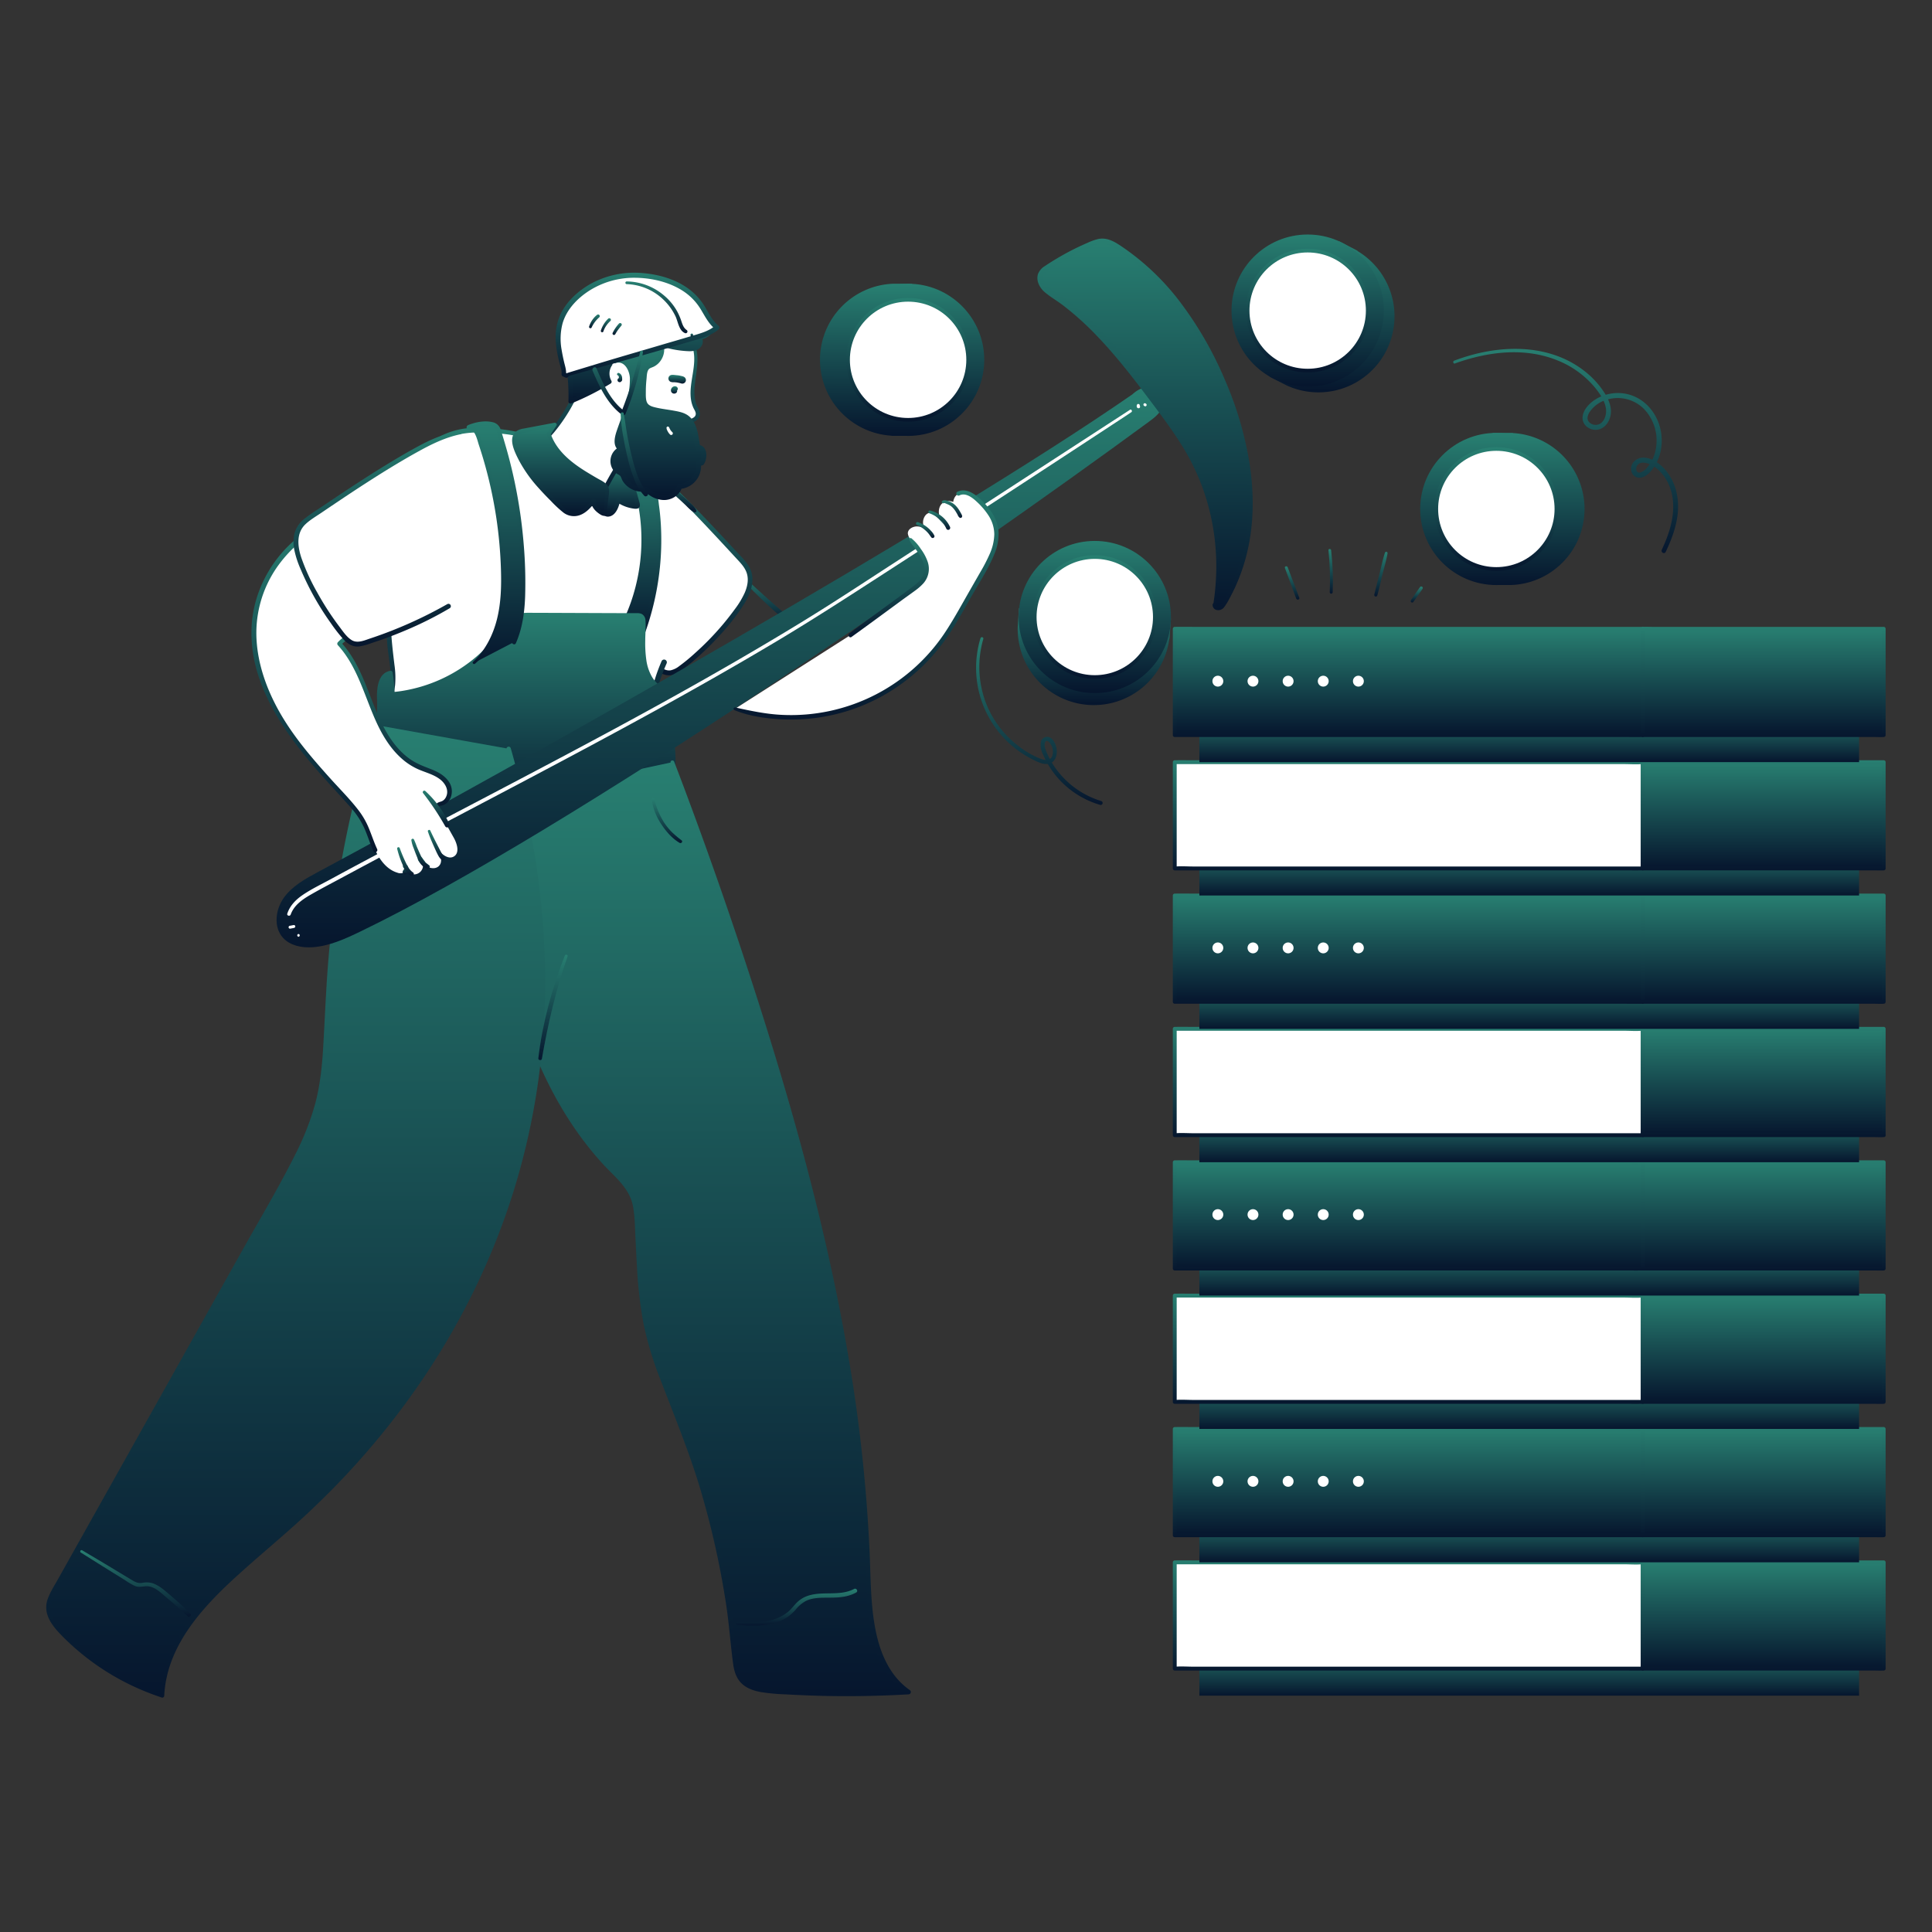 <svg width="700" height="700" fill="none" xmlns="http://www.w3.org/2000/svg"><rect width="100%" height="100%" fill="#333333" stroke="none"/><path d="M267.435 208.418a194.051 194.051 0 0018.9 17.941c.84.7 2.051-.469 1.218-1.218-3.248-2.891-6.58-5.691-9.8-8.582a870.738 870.738 0 01-9.653-8.813.495.495 0 10-.7.7l.035-.028z" fill="url(#paint0_linear_124_308)"/><path d="M222.6 160.629c5.747 2.408 10.591 6.524 15.176 10.738 10.584 9.723 20.356 20.3 30.1 30.849a15.953 15.953 0 013.325 4.606c1.834 4.536-.805 9.583-3.647 13.573a101.012 101.012 0 01-20.139 21.063c-1.617 1.267-3.5 2.548-5.53 2.31a8.065 8.065 0 01-3.024-1.225 146.483 146.483 0 01-26.6-19.775c-2.1-1.981-4.2-4.074-5.446-6.678-1.246-2.604-1.54-5.831-.056-8.309" fill="#fff"/><path d="M222.292 161.105c4.34 2.009 8.12 4.9 11.718 8.015 3.85 3.325 7.511 6.874 11.123 10.444 7.371 7.294 14.413 14.903 21.441 22.519 1.624 1.757 3.458 3.535 4.095 5.922.609 2.268.063 4.655-.84 6.762a31.678 31.678 0 01-3.577 5.943 102.09 102.09 0 01-4.62 5.873 102.296 102.296 0 01-9.891 10.122 66.02 66.02 0 01-5.74 4.711 7.63 7.63 0 01-2.947 1.435c-1.288.238-2.415-.294-3.5-.917-9.674-5.495-18.459-12.313-26.67-19.782-.819-.749-2.03.448-1.225 1.225a138.787 138.787 0 0024.836 18.823c2.044 1.232 4.2 2.8 6.748 2.422 2.317-.371 4.2-2.044 5.978-3.5a100.933 100.933 0 0011.2-10.542 81.237 81.237 0 009.191-11.739c2.436-3.92 4.27-8.876 1.932-13.265-1.197-2.247-3.185-4.074-4.9-5.922-1.89-2.044-3.787-4.083-5.691-6.118-3.731-3.99-7.49-7.945-11.333-11.83-4.249-4.298-8.575-8.519-13.083-12.537-4.137-3.689-8.61-7.056-13.818-9.1-.574-.224-.987.749-.42 1.008l-.007.028z" fill="url(#paint1_linear_124_308)"/><path d="M195.209 161.322c-3.5-3.577-8.82-4.48-13.783-5.005-7.28-.777-15.071-1.05-21.455 2.541-4.536 2.548-7.875 6.825-10.381 11.389-6.881 12.509-8.106 27.3-8.638 41.538-.308 8.246-.441 16.527.567 24.717.525 4.27 1.351 8.603.651 12.852-.28 1.701-.805 3.381-.7 5.096.196 3.927 3.5 6.958 6.727 9.17 10.57 7.175 23.352 10.5 36.085 11.592 12.733 1.092 25.536-.077 38.262-1.211 4.564-.406 9.709-1.127 12.376-4.844 2.8-3.885 1.61-9.184 1.708-13.958.105-5.313 1.946-10.43 4.039-15.316 3.794-8.862 8.512-17.381 11.151-26.656 2.639-9.275 2.961-19.719-1.813-28.098A26.053 26.053 0 00231.7 172.48" fill="#fff"/><path d="M252.266 184.856c-.651-1.351-1.995-2.422-3.073-3.437a81.338 81.338 0 00-2.8-2.527 44 44 0 00-4.837-3.766 27.903 27.903 0 00-9.597-3.626 1.008 1.008 0 00-1.085.449.993.993 0 00-.109.805.994.994 0 00.525.621c.126.061.263.094.403.099a22.44 22.44 0 014.9 1.057 20.16 20.16 0 014.2 2.1 38.817 38.817 0 014.599 3.612c.952.84 1.876 1.708 2.8 2.583.924.875 2.051 2.17 3.339 2.751a.545.545 0 00.735-.735v.014z" fill="url(#paint2_linear_124_308)"/><path d="M195.587 160.944c-2.73-2.947-6.601-4.249-10.5-4.9a68.095 68.095 0 00-12.677-1.036 27.679 27.679 0 00-12.39 2.8 25.78 25.78 0 00-8.932 8.288c-5.047 7.231-7.7 16.002-9.156 24.619-1.547 9.198-1.911 18.613-2.058 27.923-.12 5.04.036 10.083.469 15.106.462 4.956 1.736 10.038 1.029 15.029-.322 2.289-1.078 4.466-.665 6.797a10.59 10.59 0 002.681 5.096c2.758 3.122 6.671 5.334 10.325 7.224 17.038 8.799 36.687 9.31 55.384 8.064 4.9-.329 9.8-.7 14.7-1.211 3.647-.378 7.56-1.043 10.416-3.535 3.087-2.688 3.535-6.811 3.43-10.661-.056-2.1-.238-4.2-.112-6.3a29.74 29.74 0 011.4-7.063 70.514 70.514 0 012.576-6.769.997.997 0 00-.173-1.137.999.999 0 00-1.129-.223 1.001 1.001 0 00-.539.583c-1.813 4.291-3.311 8.659-3.794 13.3-.413 4.004.511 8.099-.217 12.061a8.522 8.522 0 01-2.506 4.83 11.198 11.198 0 01-4.69 2.373c-4.018 1.099-8.351 1.169-12.481 1.512-18.312 1.54-37.324 2.282-54.803-4.34a60.655 60.655 0 01-11.564-5.81c-3.066-1.988-6.692-4.655-7.273-8.54-.336-2.275.588-4.592.819-6.839.194-2.428.114-4.87-.238-7.28-.574-4.774-1.148-9.506-1.295-14.329-.263-9.24.06-18.486.966-27.685.847-8.624 2.506-17.325 6.209-25.2a37.48 37.48 0 016.601-10.108 21.076 21.076 0 0110.269-6.02c4.2-1.043 8.54-1.022 12.803-.7 3.857.28 7.833.63 11.494 1.946a13.932 13.932 0 014.9 2.912.534.534 0 00.756-.756l-.035-.021z" fill="url(#paint3_linear_124_308)"/><path d="M226.891 224a69.434 69.434 0 002.443-51.296c1.54-1.512 4.305-.924 5.768.7s1.953 3.822 2.317 5.95a98.753 98.753 0 01-5.152 51.555" fill="url(#paint4_linear_124_308)"/><path d="M227.395 224.28a70.449 70.449 0 005.537-40.299 67.848 67.848 0 00-2.849-11.494l-.203.756c1.232-1.113 3.178-.658 4.34.336 1.449 1.246 1.946 3.297 2.289 5.096a86.863 86.863 0 011.4 12.705 97.897 97.897 0 01-6.391 39.27c-.371.966 1.176 1.4 1.54.427a99.797 99.797 0 006.195-27.244c.392-4.673.448-9.368.168-14.049a88.692 88.692 0 00-.7-7 41.053 41.053 0 00-1.127-6.3c-.581-1.988-1.673-3.948-3.619-4.9a4.638 4.638 0 00-5.194.56.754.754 0 00-.203.756 69.022 69.022 0 011.638 39.9 66.789 66.789 0 01-3.829 10.885c-.308.7.7 1.26 1.001.581l.007.014z" fill="url(#paint5_linear_124_308)"/><path d="M224.224 170.002a6.573 6.573 0 013.066 1.736 8.176 8.176 0 011.498 3.164c.798 2.59 1.596 5.187 2.233 7.826a.582.582 0 01-.7.868 12.765 12.765 0 01-6.391-2.296 10.134 10.134 0 01-1.176 3.241 4.193 4.193 0 01-1.4 1.582 1.942 1.942 0 01-2.016.077 2.85 2.85 0 01-.952-1.309 31.528 31.528 0 01-2.562-16.961" fill="url(#paint6_linear_124_308)"/><path d="M224.091 170.478c1.729.63 3.003 1.526 3.654 3.297.651 1.771 1.043 3.5 1.512 5.215.238.875.455 1.75.7 2.625.092.428.214.849.364 1.26 0 0-.896-.175-1.099-.21a12.582 12.582 0 01-4.9-2.1.796.796 0 00-.988.157.802.802 0 00-.174.312c-.238 1.218-1.239 5.005-3.122 4.55-.896-.224-1.323-1.974-1.61-2.716a30.772 30.772 0 01-.931-2.849 34.625 34.625 0 01-.896-12.145c.07-.861-1.4-1.071-1.512-.21a30.557 30.557 0 001.687 15.337c.7 1.932 1.659 4.844 4.312 4.053 2.191-.658 3.206-3.605 3.598-5.6l-1.162.469a13.769 13.769 0 006.209 2.373c.861.105 1.89.084 2.1-.973a3.492 3.492 0 00-.217-1.484 38.693 38.693 0 00-.539-1.96 57.126 57.126 0 00-2.268-6.867c-.861-1.953-2.436-2.968-4.445-3.5a.499.499 0 00-.528.711c.055.11.148.196.262.241l-.007.014z" fill="url(#paint7_linear_124_308)"/><path d="M251.461 125.664c2.366 7.133-2.73 15.484.609 22.211.379.597.634 1.263.749 1.96.084 1.4-1.134 2.275-2.583 2.744a4.2 4.2 0 00-2.849 2.87 34.424 34.424 0 01-2.8 7.588c-1.673 3.122-3.199 7.182-6.545 8.351-3.346 1.169-8.246-.7-11.746-1.568-.896-.231-1.897-.455-2.695 0-.504.358-.907.84-1.169 1.4a388.813 388.813 0 00-5.033 9.1 4.494 4.494 0 01-1.687 2.044c-1.015.532-2.247.217-3.325-.161a32.68 32.68 0 01-18.599-17.003 3.305 3.305 0 01-.413-2.247 3.795 3.795 0 011.54-1.736c7.7-5.873 13.846-17.206 16.765-26.439.924-2.947-.952-4.389 0-7.329 1.316-4.2 2.667-8.4 5.18-11.998 2.513-3.598 6.412-6.461 10.78-6.643a21.41 21.41 0 014.62.469c4.298.756 8.701 1.554 12.446 3.78 3.745 2.226 6.748 6.251 6.503 10.598" fill="#fff"/><path d="M250.936 125.811c1.995 6.447-1.715 13.02-.476 19.537.156.771.391 1.524.7 2.247.308.749.994 1.624.924 2.471-.126 1.568-2.408 1.743-3.444 2.45-1.442.994-1.862 2.373-2.324 3.976a32.247 32.247 0 01-2.1 5.6c-1.274 2.562-2.485 5.642-4.683 7.56-2.534 2.212-6.251 1.281-9.17.504-1.554-.413-3.094-.966-4.669-1.246a3.344 3.344 0 00-3.78 1.715c-1.092 1.799-2.1 3.668-3.094 5.509-.476.861-.945 1.722-1.4 2.583-.393.953-.929 1.84-1.589 2.632-1.309 1.253-3.64 0-5.019-.588a31.508 31.508 0 01-4.249-2.226 32.31 32.31 0 01-7.406-6.384 30.302 30.302 0 01-2.94-4.046 29.882 29.882 0 01-1.113-1.974c-.399-.77-1.022-1.722-1.022-2.611 0-.889.966-1.435 1.589-1.911a27.48 27.48 0 001.729-1.456 38.56 38.56 0 003.36-3.5 62.103 62.103 0 0010.066-17.206 51.7 51.7 0 001.561-4.354 8.308 8.308 0 000-4.403 6.728 6.728 0 01-.189-2.009c.158-.958.416-1.896.77-2.8.574-1.785 1.169-3.563 1.911-5.285 1.4-3.29 3.367-6.44 6.3-8.603a12.866 12.866 0 014.34-2.149 13.17 13.17 0 015.6-.063c6.853 1.127 14.826 2.541 18.431 9.24a9.182 9.182 0 011.12 4.62c0 .742 1.099.7 1.148 0a11.612 11.612 0 00-3.717-8.841c-2.632-2.625-6.139-4.088-9.688-5.012-1.925-.497-3.878-.847-5.838-1.19a19.51 19.51 0 00-6.013-.427 14.744 14.744 0 00-8.708 4.865c-2.576 2.8-4.2 6.3-5.467 9.835a27.433 27.433 0 00-1.687 5.46c-.203 1.54.406 2.933.476 4.452.084 1.652-.742 3.367-1.316 4.9a68.391 68.391 0 01-2.065 4.9 63.784 63.784 0 01-5.341 9.317 39.969 39.969 0 01-6.916 7.812c-1.218 1.036-3.017 1.953-3.003 3.787 0 1.596 1.155 3.325 1.932 4.676a33.553 33.553 0 0015.064 13.678c1.491.7 3.178 1.498 4.837 1.547 2.009.056 3.024-1.4 3.878-3.01a331.022 331.022 0 013.164-5.761c.532-.961 1.071-1.916 1.617-2.863.595-1.029 1.127-1.582 2.387-1.351 3.5.637 6.727 2.212 10.318 2.142 3.262-.063 5.516-1.932 7.161-4.62a43.805 43.805 0 004.543-9.8c.574-1.862.742-3.906 2.765-4.753 1.295-.546 2.723-1.029 3.227-2.506.588-1.729-.784-3.234-1.281-4.809a14.624 14.624 0 01-.525-5.11c.175-3.549 1.064-7 1.078-10.591.03-1.66-.206-3.315-.7-4.9-.217-.658-1.253-.378-1.05.294l-.014.049z" fill="url(#paint8_linear_124_308)"/><path d="M245.546 141.148a.938.938 0 00-.203-.861 1.066 1.066 0 00-.574-.315 1.257 1.257 0 00-.854.126l-.161.098a1.52 1.52 0 00-.28.238 1.632 1.632 0 00-.336.644 1.3 1.3 0 000 .7c.081.272.257.506.497.658.185.114.398.174.616.175.224-.002.443-.062.637-.175a.873.873 0 00.42-.546.984.984 0 000-.511.845.845 0 00-.182-.315l-.147-.105a.53.53 0 00-.266-.091.43.43 0 00-.189 0 .412.412 0 00-.182.049.422.422 0 00-.154.091.555.555 0 00-.182.203v.042l.112-.147-.042.042.154-.119a1.082 1.082 0 00-.196.154l-.042.042.154-.119a.238.238 0 01-.084.049l.182-.077a.34.34 0 01-.119 0h.203-.126.203-.112l.182.077a.296.296 0 01-.077-.049l.154.119-.063-.056.119.154-.063-.105.077.175a.409.409 0 01-.035-.133v.203a.641.641 0 010-.175v.196a.88.88 0 01.049-.196l-.07.175c.037-.084.084-.164.14-.238l-.112.147c.046-.059.097-.113.154-.161l-.14.112a.69.69 0 01.161-.091l-.168.07a.619.619 0 01.147-.042h-.182.133-.182.119l-.154-.063h.07c.064.04.132.073.203.098l-.154-.063a.254.254 0 01.084.049l-.119-.098.056.063-.084-.119.042.077.084.112.112.084a.533.533 0 00.343.063.545.545 0 00.455-.392l-.028.077z" fill="url(#paint9_linear_124_308)"/><path d="M248.157 138.033a1.398 1.398 0 00-.49-.938 2.955 2.955 0 00-.7-.595 7.998 7.998 0 00-1.631-.546l.301.126h-.056l-.987 2.338c.294.042.581.063.868.105l-.343-.049a9.33 9.33 0 011.75.434l.7-2.506a13.694 13.694 0 00-1.89-.392 22.87 22.87 0 00-1.211-.14 5.182 5.182 0 00-.98-.042 1.4 1.4 0 00-.924.378 1.303 1.303 0 00-.282 1.425 1.304 1.304 0 001.206.808h.322a1.205 1.205 0 001.078-.7 1.159 1.159 0 00-.245-1.281l-.238-.203-.917 2.233h.903s.609.049.91.091l-.35-.049c.651.092 1.294.23 1.925.413a1.315 1.315 0 001.603-.903 1.333 1.333 0 00-.135-.983 1.333 1.333 0 00-.775-.62 8.042 8.042 0 00-1.162-.315 6.868 6.868 0 00-1.463-.182 1.288 1.288 0 00-.533.112 1.292 1.292 0 00-.701.8 1.273 1.273 0 00.143 1.054 1.282 1.282 0 001.434.547h.056l-.336.042h1.036c.109-.014.22-.014.329 0h-.168.203c.156.018.313.018.469 0a.365.365 0 01-.231 0c-.091 0-.091 0 0 0 .059.01.118.024.175.042a.515.515 0 01.133.042s.385.154.28.126a.82.82 0 00.287.035.7.7 0 00.7-.7l-.063-.007z" fill="url(#paint10_linear_124_308)"/><path d="M223.769 135.912l.154.098c-.084-.077.049 0 0 0l.07.07.056.063c-.07-.105.042.042 0 0 .032.044.06.091.084.14l.042.091c-.035-.105 0-.042 0 0 .02.062.036.125.049.189v.315c0 .077-.035.28-.035.42 0-.119 0-.049 0 0a.33.33 0 010 .077v.098l.035-.084a.483.483 0 01.203-.133c-.091.035.161 0 .063 0a.567.567 0 01.217.056.329.329 0 01.147.175.377.377 0 010 .455.397.397 0 01-.399.182c.049 0 .049 0 0 0s-.049 0 0 0c.066.042.14.071.217.084a.598.598 0 00.75-.532.575.575 0 00-.078-.336.965.965 0 00-.819-.42.84.84 0 00-.777.595.762.762 0 00.357.847.861.861 0 00.819 0 1.34 1.34 0 00.49-1.246 2.5 2.5 0 00-.273-1.169 1.778 1.778 0 00-.938-.826.51.51 0 00-.595.287.5.5 0 00.21.623l-.049-.119z" fill="url(#paint11_linear_124_308)"/><path d="M222.817 131.075c1.827-.7 3.969.392 5.012 2.044 1.043 1.652 1.197 3.703 1.106 5.649-.294 6.265-2.842 12.152-4.774 18.116a8.408 8.408 0 00-.581 3.143c.01.538.162 1.064.44 1.524.277.461.671.841 1.142 1.101a4.73 4.73 0 00-2.475 6.686 4.737 4.737 0 001.873 1.882c.313.14.601.329.854.56.197.26.344.555.434.868a7.355 7.355 0 006.965 4.557 3.429 3.429 0 011.036.042c.413.155.79.393 1.106.7a8.753 8.753 0 006.3 2.226c2.268-.203 4.466-1.778 4.998-3.99 4.053-.063 7.511-4.256 6.804-8.239 1.4-.497 1.148.175 1.61-1.246a5.23 5.23 0 00.301-2.898 2.099 2.099 0 00-2.1-1.68c-.868-4.347-1.19-10.094-5.341-11.676-2.8-1.057-7.7-1.4-10.598-2.191a4.964 4.964 0 01-2.863-1.673 5.242 5.242 0 01-.7-2.8 40.485 40.485 0 01.532-8.918c.06-.634.303-1.237.7-1.736a4.734 4.734 0 011.645-.861 6.182 6.182 0 003.675-5.957 2.967 2.967 0 00-.462-1.519c-.7-.98-2.051-1.141-3.248-1.106a20.889 20.889 0 00-12.278 4.473" fill="url(#paint12_linear_124_308)"/><path d="M222.95 131.551c3.353-1.057 5.145 2.758 5.271 5.453a29.338 29.338 0 01-1.477 9.478c-.917 3.122-2.1 6.16-3.157 9.233-.875 2.534-1.911 6.167 1.099 7.763l.224-1.743a5.68 5.68 0 00-3.374 7.328 5.67 5.67 0 001.722 2.402c.427.357 1.134.567 1.477.987.343.42.56 1.337.938 1.911a8.405 8.405 0 006.629 3.787c.343 0 .7-.056 1.036 0 .362.058.695.229.952.49.573.482 1.187.913 1.834 1.288a9.488 9.488 0 004.249 1.239c2.989.098 5.957-1.757 6.755-4.704l-.903.7a8.269 8.269 0 005.915-3.028 8.27 8.27 0 001.785-6.401l-.651 1.148c.539-.175 1.253-.154 1.673-.581a5.08 5.08 0 00.868-2.317c.448-2.1-.406-4.9-2.996-4.753l.903.7c-.7-3.633-.917-8.302-3.885-10.948-1.54-1.4-3.584-1.806-5.6-2.17-2.219-.413-4.473-.644-6.664-1.169-1.106-.259-2.443-.595-3.059-1.652-.616-1.057-.518-2.849-.518-4.137.001-1.492.083-2.983.245-4.466.126-1.127.077-3.262 1.183-3.906.49-.287 1.064-.42 1.561-.7a6.514 6.514 0 001.4-.98 7.103 7.103 0 001.806-2.688c.735-1.883.77-4.648-1.295-5.691a7.05 7.05 0 00-3.654-.441 21.81 21.81 0 00-4.13.7 22.166 22.166 0 00-7.812 3.934c-.791.623.329 1.729 1.113 1.113a20.24 20.24 0 016.699-3.437 19.534 19.534 0 013.696-.7c1.036-.098 2.324-.266 3.297.189 1.099.504 1.078 1.939.854 2.961a5.52 5.52 0 01-1.505 2.758c-.826.819-1.813 1.057-2.8 1.596a3.409 3.409 0 00-1.575 2.597 41.124 41.124 0 00-.588 8.134 9.16 9.16 0 00.553 3.689 4.388 4.388 0 002.296 2.1c3.78 1.652 8.225 1.071 12.005 2.73 1.862.819 2.737 2.8 3.276 4.62.616 2.1.868 4.298 1.295 6.447a.933.933 0 00.896.7c1.729-.098 1.26 2.282.959 3.255a2.533 2.533 0 00-.224.7c0 .224.301-.196.287-.21-.014-.014-.966.21-1.064.245a.963.963 0 00-.651 1.148c.539 3.451-2.45 6.937-5.901 7.056a.963.963 0 00-.903.7 4.811 4.811 0 01-4.802 3.318 7.279 7.279 0 01-3.444-.987c-1.001-.553-1.862-1.631-2.975-1.939-1.113-.308-2.1 0-3.164-.301a6.56 6.56 0 01-2.8-1.652 8.94 8.94 0 01-1.631-2.667c-.525-1.05-1.701-1.274-2.443-2.1a3.832 3.832 0 01-.832-3.369 3.826 3.826 0 012.232-2.658.965.965 0 00.231-1.743c-1.505-.798-1.176-2.723-.791-4.081.476-1.666 1.064-3.304 1.61-4.942a66.943 66.943 0 002.8-9.982c.504-2.968.924-6.454-.42-9.275-1.057-2.219-3.675-3.836-6.125-2.947-.588.217-.35 1.141.259.952l-.07-.084z" fill="url(#paint13_linear_124_308)"/><path d="M237.839 124.159a44.056 44.056 0 0011.039 2.205c1.309.091 2.716.091 3.801-.637s1.568-2.471.609-3.36c1.792-.308 3.626-1.253 4.305-2.933.679-1.68-.462-4.032-2.282-3.99.469-1.253-.35-2.59-1.211-3.612-4.2-4.9-11.144-8.099-17.283-6.013-.933.404-1.91.698-2.912.875-2.87.287-5.6-2.268-8.4-1.617a7.631 7.631 0 00-2.471 1.253l-4.249 2.87c-3.129 2.1-6.3 4.2-8.855 7-2.555 2.8-4.501 6.3-4.669 10.038a29.7 29.7 0 00.7 6.125c.714 4.341.988 8.743.819 13.139a97.459 97.459 0 0014.112-7.084 6.006 6.006 0 01.392-6.3" fill="url(#paint14_linear_124_308)"/><path d="M237.664 124.775a36.763 36.763 0 0012.061 2.478c1.554 0 3.276-.294 4.249-1.624a2.993 2.993 0 00-.084-3.864l-.378 1.4c2.226-.42 4.718-1.792 5.089-4.242.308-2.1-1.092-4.298-3.29-4.361l.826 1.085c.798-2.632-1.778-5.047-3.57-6.601a20.225 20.225 0 00-6.643-3.878 15.14 15.14 0 00-7.448-.7c-1.365.231-2.583.826-3.906 1.176s-2.709-.049-4.025-.532a14.043 14.043 0 00-3.633-1.029 6.067 6.067 0 00-3.78 1.113 182.943 182.943 0 00-7.938 5.348c-4.571 3.248-9.065 7.35-10.416 13.02-.84 3.5.084 6.951.574 10.437.515 3.78.717 7.597.602 11.41a.803.803 0 001.015.777 97.854 97.854 0 0014.28-7.224.746.746 0 00.259-1.008 5.273 5.273 0 01.287-5.642c.448-.658-.616-1.267-1.071-.623a6.933 6.933 0 00-.483 7l.259-1.008a102.34 102.34 0 01-13.958 6.937l1.022.777a61.042 61.042 0 00-.245-9.1c-.308-3.038-1.12-6.062-1.218-9.1-.161-5.467 3.416-9.975 7.448-13.265 2.198-1.792 4.592-3.325 6.951-4.9 1.246-.833 2.478-1.722 3.759-2.499a4.327 4.327 0 013.689-.497c2.324.651 4.438 1.939 6.93 1.323 1.253-.308 2.408-.889 3.675-1.148a12.191 12.191 0 013.346-.175 16.21 16.21 0 017.504 2.737 19.319 19.319 0 013.115 2.569c.945.959 2.422 2.366 1.974 3.843a.863.863 0 00.819 1.085c1.316.035 1.904 1.736 1.491 2.8-.574 1.491-2.296 2.149-3.738 2.422a.866.866 0 00-.572.597.854.854 0 00.194.803c.875.938-.364 2.1-1.232 2.394-1.316.413-2.884.147-4.2 0a48.127 48.127 0 01-9.254-1.743c-.798-.238-1.099.952-.343 1.232h.007z" fill="url(#paint15_linear_124_308)"/><path d="M205.8 135.681l40.054-11.592c2.856-.826 5.705-1.652 8.512-2.618a14.862 14.862 0 005.376-2.8c-2.8-2.142-4.053-5.635-6.062-8.498-2.8-3.962-7.035-6.741-11.606-8.323-7.301-2.52-15.47-2.912-22.82-.35-6.72 2.345-13.769 7.763-16.1 14.7-1.82 5.376-.658 11.277.798 16.8.3.872.403 1.8.301 2.716l1.001.448" fill="#fff"/><path d="M205.947 136.241c14.7-4.102 29.435-8.134 44.1-12.495 3.5-1.043 7.518-1.96 10.339-4.438a.881.881 0 000-1.246c-2.261-1.806-3.5-4.431-4.949-6.86a22.358 22.358 0 00-5.6-6.3c-4.9-3.745-11.2-5.509-17.241-5.978a32.902 32.902 0 00-17.822 3.5c-4.837 2.555-9.345 6.475-11.704 11.487a20.082 20.082 0 00-1.652 10.304c.159 1.855.449 3.695.868 5.509.217.952.455 1.897.7 2.8a7.56 7.56 0 01.49 2.905.831.831 0 00.378.917l1.001.441c.931.413 1.75-.945.805-1.4l-.987-.462.371.917c.238-1.526-.245-2.94-.602-4.41a67.998 67.998 0 01-.973-4.781 22.07 22.07 0 01.364-9.499c1.498-5.131 5.495-9.219 9.933-11.998a30.313 30.313 0 0116.632-4.508c5.859.091 12.04 1.547 17.01 4.746a20.707 20.707 0 016.468 6.643c1.554 2.541 2.884 5.306 5.271 7.189v-1.246c-2.471 2.198-6.132 3.003-9.219 3.948-3.577 1.092-7.175 2.1-10.773 3.171-7.112 2.1-14.231 4.158-21.329 6.3l-12.187 3.703a.58.58 0 00.308 1.12v.021z" fill="url(#paint16_linear_124_308)"/><path d="M231.98 127.4a160.726 160.726 0 01-6.923 22.057l1.197-.49c-5.089-3.787-7.7-9.842-10.129-15.477-.427-.973-1.834-.126-1.4.833 2.527 5.957 5.383 12.096 10.724 16.051.469.35 1.029-.049 1.204-.483a100.591 100.591 0 006.3-22.232c.091-.602-.784-.882-.931-.259h-.042z" fill="url(#paint17_linear_124_308)"/><path d="M224.868 149.933c.107 2.747.419 5.482.931 8.183a110.297 110.297 0 001.715 8.211 52.056 52.056 0 002.254 7.231 18.455 18.455 0 003.668 6.076c.595.588 1.736-.21 1.204-.924a25.265 25.265 0 01-3.563-6.118 61.157 61.157 0 01-2.1-7 116.212 116.212 0 01-1.701-7.868c-.476-2.632-.798-5.299-1.302-7.924-.119-.623-1.106-.469-1.099.147l-.007-.014z" fill="url(#paint18_linear_124_308)"/><path d="M214.34 118.692a10.908 10.908 0 012.8-3.738.594.594 0 00.042-.784.589.589 0 00-.763-.154c-.368.274-.71.581-1.022.917-.297.333-.572.684-.826 1.05a8.99 8.99 0 00-1.134 2.331.493.493 0 00.632.592.501.501 0 00.271-.214z" fill="url(#paint19_linear_124_308)"/><path d="M218.624 120.029a9.18 9.18 0 012.576-3.773.578.578 0 00-.032-.787.581.581 0 00-.787-.032 10.298 10.298 0 00-2.681 4.333.5.5 0 00.343.602c.126.033.26.015.374-.048a.509.509 0 00.235-.295h-.028z" fill="url(#paint20_linear_124_308)"/><path d="M222.922 121.1c.315-.572.666-1.124 1.05-1.652l.14-.189a.88.88 0 01.07-.091c-.049.056.056-.077 0 0l.364-.462a.76.76 0 00.07-.091c.048-.064.099-.125.154-.182.105-.14.224-.273.336-.406a.582.582 0 000-.819.591.591 0 00-.819 0 14.236 14.236 0 00-2.31 3.402.534.534 0 00.214.687.532.532 0 00.703-.155l.028-.042z" fill="url(#paint21_linear_124_308)"/><path d="M227.024 102.942a20.106 20.106 0 0113.475 5.754 20.46 20.46 0 014.263 5.936c.896 1.904 1.204 5.103 3.388 6.041a.638.638 0 00.644-1.099c-1.141-.791-1.512-1.988-1.932-3.248a21.884 21.884 0 00-1.442-3.381 20.383 20.383 0 00-4.76-5.831 21.255 21.255 0 00-13.636-5.145.49.49 0 000 .973z" fill="url(#paint22_linear_124_308)"/><path d="M250.656 121.926a.549.549 0 00.484-.542.548.548 0 00-.484-.543.544.544 0 00-.484.543.544.544 0 00.484.542z" fill="url(#paint23_linear_124_308)"/><path d="M241.5 155.05c.008.134.026.268.056.399 0 .091.063.182.098.273.094.222.199.44.315.651.219.385.487.741.798 1.057a.593.593 0 00.84-.84 5.179 5.179 0 01-.392-.406l-.091-.112-.042-.049c.042.056.105.126 0 0l-.168-.245a4.19 4.19 0 01-.273-.49l-.063-.133a3.06 3.06 0 00-.189-.364.482.482 0 00-.806-.052.48.48 0 00-.097.297l.014.014z" fill="#fff"/><path d="M219.198 185.731l.749-6.461a4.693 4.693 0 00-.203-2.625 4.586 4.586 0 00-1.967-1.743c-3.815-2.233-7.7-4.361-11.151-7.147-3.451-2.786-6.419-6.3-7.791-10.5l2.191-3.402-11.144 2.191c-.907.1-1.773.432-2.513.966-1.4 1.253-1.085 3.542-.448 5.334 2.954 8.337 9.373 14.91 15.729 21.063 1.246 1.211 2.597 2.464 4.298 2.8a6.222 6.222 0 004.718-1.239 18.377 18.377 0 003.5-3.591c-.511 1.897 1.358 3.542 3.045 4.557.28.175.644.343.931.175.287-.168.063-.777-.217-.588" fill="url(#paint24_linear_124_308)"/><path d="M219.758 185.731l.7-5.446c.196-1.491.553-3.129-.406-4.438-.854-1.162-2.366-1.806-3.577-2.506a161.521 161.521 0 01-4.347-2.59c-5.313-3.304-10.563-7.539-12.642-13.678l-.07.539c.7-1.134 1.449-2.275 2.191-3.402.357-.546-.231-1.127-.791-1.022l-7.441 1.4-3.717.7a6.138 6.138 0 00-2.632 1.001c-3.122 2.408-.532 7.469.812 10.15a49.106 49.106 0 007.28 10.346 104.61 104.61 0 004.459 4.69 42.625 42.625 0 004.424 4.137 6.296 6.296 0 006.3.945c2.275-.903 3.864-2.8 5.362-4.655l-1.274-.742c-.497 2.31 1.281 4.053 3.059 5.208.7.462 1.974.973 2.45-.098.086-.182.119-.385.094-.586a1.076 1.076 0 00-1.312-.912.77.77 0 00.406 1.477l.133-.035-.588-.077-.084-.875-.329-.203c-.147-.098-.301-.196-.441-.301a7.59 7.59 0 01-1.078-.924 2.52 2.52 0 01-.84-2.268c.147-.7-.756-1.4-1.274-.735-1.211 1.498-2.464 3.087-4.2 4.011a4.866 4.866 0 01-2.751.621 4.863 4.863 0 01-2.632-1.013 36.422 36.422 0 01-4.102-3.85 110.458 110.458 0 01-3.878-4.018 52.615 52.615 0 01-6.734-8.883 32.743 32.743 0 01-2.478-5.159c-.49-1.33-1.141-3.227-.294-4.55.56-.868 1.638-1.043 2.576-1.232l3.71-.742 7.413-1.505-.791-1.022c-.385.616-.784 1.232-1.176 1.841-.322.497-1.078 1.295-1.099 1.911a4.54 4.54 0 00.546 1.582c.243.59.517 1.167.819 1.729a24.175 24.175 0 004.697 6.013 42.369 42.369 0 006.559 4.977c2.401 1.526 5.005 2.8 7.35 4.375 1.568 1.071 1.232 2.688 1.064 4.347l-.532 5.446c-.077.7 1.022.7 1.113 0l-.007.021z" fill="url(#paint25_linear_124_308)"/><path d="M137.48 251.405a53.993 53.993 0 0044.744-23.149c1.295-1.904 2.59-4.004 4.704-4.9a11.071 11.071 0 014.529-.616l39.424.175a2.653 2.653 0 011.512.315c.7.469.763 1.4.756 2.261-.042 8.4-1.274 18.585 5.523 23.569 1.05.77 2.282 1.4 2.968 2.492.518.995.789 2.099.791 3.22.42 5.096.835 10.194 1.246 15.295.364 4.459.7 9.1-.938 13.3-3.703 9.422-15.365 12.376-25.375 13.916-14 2.163-28.238 4.06-42.343 2.569-14.105-1.491-28.259-6.685-38.101-16.891a11.59 11.59 0 01-2.954-4.389c-.987-3.171.511-6.517 1.568-9.667a37.54 37.54 0 001.897-14c-.238-4.291-.133-10.185 4.095-10.969.72 4.173.924 8.419.609 12.642" fill="url(#paint26_linear_124_308)"/><path d="M137.48 251.923a53.56 53.56 0 0027.944-7.259 54.6 54.6 0 0011.501-8.862 52.66 52.66 0 004.746-5.544c1.449-1.939 2.639-4.424 4.704-5.796a7.25 7.25 0 013.997-1.001c1.526-.035 3.052 0 4.571 0l9.597.056 19.187.091h6.979c.7 0 1.365 0 1.582.749.294 1.036.084 2.324.063 3.388-.021 1.064-.056 2.254-.07 3.388-.063 4.333 0 8.925 1.694 12.985a12.837 12.837 0 003.584 4.984c.917.763 2.016 1.309 2.877 2.142 1.001.966 1.12 2.31 1.225 3.626.504 6.188 1.162 12.383 1.463 18.578.245 5.152-.448 10.283-4.088 14.196-2.898 3.122-6.874 5.005-10.871 6.3a85.892 85.892 0 01-13.741 2.8c-6.3.931-12.558 1.764-18.9 2.24-11.522.861-23.254.455-34.377-2.919a60.057 60.057 0 01-14.133-6.3 49.738 49.738 0 01-6.3-4.571c-1.967-1.68-4.2-3.556-5.453-5.852-1.456-2.646-.595-5.6.315-8.281a48.427 48.427 0 002.268-8.68 45.6 45.6 0 00.308-8.463 20.301 20.301 0 01.406-5.859c.441-1.701 1.344-3.157 3.157-3.535l-.931-.532c.681 4.109.887 8.283.616 12.439-.056.931 1.365.917 1.442 0 .331-4.29.131-8.604-.595-12.845a.77.77 0 00-.931-.532c-4.2.861-4.739 5.831-4.746 9.345a78.818 78.818 0 01-.07 8.134 39.137 39.137 0 01-2.17 9.191c-.959 2.695-1.988 5.6-1.309 8.47.637 2.688 2.758 4.774 4.683 6.622A51.78 51.78 0 00150.836 294c10.164 4.984 21.469 7 32.725 7.217 6.518.072 13.033-.295 19.502-1.099 5.915-.7 11.858-1.491 17.71-2.583 8.323-1.554 18.312-4.515 22.239-12.824 2.548-5.39 1.715-11.508 1.246-17.241l-.812-9.912c-.21-2.618 0-5.747-2.191-7.602-.938-.791-2.037-1.4-2.947-2.191a10.879 10.879 0 01-2.037-2.457 16.733 16.733 0 01-2.1-6.223 44.008 44.008 0 01-.385-7.119c0-2.331.266-4.725.084-7.049a2.74 2.74 0 00-1.435-2.506 4.273 4.273 0 00-1.757-.252h-2.618l-9.94-.035-19.887-.077h-4.9a33.997 33.997 0 00-4.69.126c-2.653.364-4.438 2.009-5.943 4.109s-2.926 4.242-4.634 6.209a52.047 52.047 0 01-5.32 5.306 54.636 54.636 0 01-27.685 12.635c-2.525.36-5.073.529-7.623.504a.524.524 0 000 1.043l.042-.056z" fill="url(#paint27_linear_124_308)"/><path d="M243.6 276.15a1748.907 1748.907 0 0128.882 82.74c21.966 68.355 39.83 138.754 42 210.511.483 15.988 1.505 34.657 14.7 43.701a375.282 375.282 0 01-49.161-.266c-4.298-.301-9.135-.966-11.69-4.431-1.701-2.296-1.967-5.313-2.219-8.155a309.339 309.339 0 00-19.775-84.7c-4.242-10.934-9.142-21.7-11.788-33.124-3.066-13.209-3.031-26.908-3.913-40.439-.21-3.241-.49-6.566-1.904-9.492-1.414-2.926-3.969-5.355-6.3-7.7-34.146-34.342-42.7-86.282-44.205-134.659" fill="url(#paint28_linear_124_308)"/><path d="M242.998 276.325a2018.115 2018.115 0 0124.395 69.636c7.511 22.834 14.602 45.815 20.916 69.006 6.314 23.191 11.816 46.578 16.1 70.217a586.767 586.767 0 018.666 71.4c.567 9.982.399 20.055 1.757 29.974 1.141 8.316 3.5 16.919 9.303 23.261a27.947 27.947 0 004.648 4.032l.427-1.568a373.674 373.674 0 01-44.184.112c-5.467-.315-14 .168-16.8-5.726-1.4-2.891-1.288-6.419-1.596-9.541-.35-3.57-.763-7.128-1.239-10.675a310.578 310.578 0 00-8.19-40.453 362.256 362.256 0 00-13.699-39.669 193.259 193.259 0 01-7.084-19.831 113.715 113.715 0 01-3.612-21.245c-.602-7.091-.826-14.21-1.246-21.308-.182-3.08-.294-6.251-1.148-9.233a18.393 18.393 0 00-4.312-7.273c-3.99-4.396-8.232-8.456-11.9-13.125a123.578 123.578 0 01-9.723-14.28 155.375 155.375 0 01-13.881-31.745c-7.105-22.449-10.045-46.032-11.2-69.482-.145-2.889-.261-5.78-.35-8.673 0-1.057-1.68-1.064-1.645 0 .756 23.702 3.073 47.6 9.282 70.532 6.027 22.26 15.974 43.715 31.591 60.9 4.354 4.795 9.835 8.785 11.074 15.512.651 3.5.7 7.182.861 10.738.189 3.668.35 7.329.567 10.99a154.804 154.804 0 002.429 21 123.785 123.785 0 006.132 20.167c5.124 13.391 10.57 26.544 14.63 40.32a309.676 309.676 0 019.163 41.3c1.064 7.077 1.54 14.217 2.506 21.301.357 2.618 1.141 5.208 3.101 7.077 1.82 1.743 4.298 2.604 6.727 3.066 3.049.482 6.126.77 9.212.861 3.654.21 7.308.371 10.962.483 7.42.229 14.842.229 22.267 0 3.766-.103 7.53-.266 11.291-.49a.842.842 0 00.783-.626.849.849 0 00-.363-.935c-7.392-5.173-10.85-13.65-12.488-22.246-1.799-9.464-1.631-19.173-2.1-28.763a572.344 572.344 0 00-7.728-70.308c-3.997-23.352-9.233-46.48-15.295-69.377-6.062-22.897-13.006-45.738-20.37-68.306a1641.461 1641.461 0 00-24.094-68.726 1285.192 1285.192 0 00-3.283-8.631c-.294-.777-1.554-.448-1.26.35z" fill="url(#paint29_linear_124_308)"/><path d="M136.5 262.738a415.848 415.848 0 00-18.004 103.544c-.497 11.004-.574 22.141-3.241 32.823-2.968 11.9-9.016 22.694-14.994 33.362L19.859 575.883c-1.155 2.051-2.331 4.2-2.36 6.573-.034 3.353 2.269 6.244 4.579 8.68A89.425 89.425 0 0058.8 614.362c1.085-24.5 23.8-41.342 42.189-57.603 19.334-17.101 133-112.7 83.3-285.467" fill="url(#paint30_linear_124_308)"/><path d="M136.003 262.605A390.742 390.742 0 00119.7 340.2c-1.442 13.181-1.834 26.369-2.625 39.592-.406 6.748-1.12 13.496-2.856 20.048a97.453 97.453 0 01-7.175 18.312c-5.936 11.9-12.838 23.429-19.348 35.056l-20.44 36.47-40.712 72.618-5.152 9.198c-1.4 2.555-3.15 5.117-4.123 7.896-1.925 5.495 1.82 9.898 5.46 13.573a89.228 89.228 0 0028.049 19.11 96.426 96.426 0 007.826 2.982.705.705 0 00.903-.7c.903-17.878 13.552-31.703 26.11-43.162 6.916-6.3 14.119-12.299 21.091-18.55a312.267 312.267 0 0013.125-12.481 285.713 285.713 0 0016.87-18.599 279.01 279.01 0 0018.123-24.409 263.156 263.156 0 0017.437-30.639 253.549 253.549 0 0014.231-36.274 251.733 251.733 0 009.023-42.378 266.415 266.415 0 001.512-48.363 307.366 307.366 0 00-8.232-54.236 350.715 350.715 0 00-3.759-14.21.798.798 0 00-1.533.427 321.7 321.7 0 0111.025 56.049c1.708 16.514 1.9 33.15.574 49.7a250.257 250.257 0 01-7.56 43.967 249.114 249.114 0 01-13.426 37.898 260.883 260.883 0 01-16.926 31.675 273.129 273.129 0 01-18.354 25.9 286.746 286.746 0 01-17.199 19.6 303.537 303.537 0 01-13.951 13.559c-5.152 4.697-10.444 9.247-15.708 13.818-12.523 10.885-26.222 22.834-31.703 39.053a43.392 43.392 0 00-2.177 11.662l.903-.7a88.668 88.668 0 01-29.981-17.059 87.902 87.902 0 01-6.349-6.055c-2.009-2.128-4.235-4.718-4.333-7.826-.098-3.108 2.1-6.216 3.612-8.897l4.984-8.883a110699.75 110699.75 0 0139.9-71.092l20.104-35.854c6.475-11.557 13.174-23.023 19.369-34.734 5.824-11.018 10.227-22.316 11.704-34.762 1.54-12.915 1.33-26.012 2.443-38.976a427.349 427.349 0 0113.937-77.301c.868-3.122 1.736-6.251 2.646-9.366a.508.508 0 00-.371-.571.513.513 0 00-.609.305l-.056.014z" fill="url(#paint31_linear_124_308)"/><path d="M410.102 143.01c-68.838 47.656-221.039 133.343-294.833 172.9-4.62 2.478-9.401 5.11-12.446 9.38-3.045 4.27-3.8 10.661-.259 14.525 2.583 2.8 6.741 3.633 10.563 3.395 6.139-.385 11.9-3.024 17.437-5.698C205.59 301.343 349.3 201.985 416.423 152.691c2.177-1.596 4.529-3.5 4.942-6.146.413-2.646-4.284-10.087-11.263-3.5" fill="url(#paint32_linear_124_308)"/><path d="M440.027 219.016a84.351 84.351 0 00-9.1-55.146c-3.57-6.454-7.98-12.404-12.397-18.312-10.696-14.322-21.826-28.791-36.687-38.745A14.495 14.495 0 01378 103.6c-.994-1.351-1.4-3.269-.574-4.711a6.15 6.15 0 012.023-1.862 95.111 95.111 0 0115.869-8.575 10.71 10.71 0 014.417-1.12c1.855.063 3.549 1.029 5.11 2.03 15.4 9.842 26.656 24.976 34.685 41.153 13.3 26.768 20.391 60.69 4.109 88.018a3.562 3.562 0 01-1.778 1.771c-.819.259-1.918-.399-1.729-1.239" fill="url(#paint33_linear_124_308)"/><path d="M440.482 219.142a83.556 83.556 0 00-.175-31.647 88.16 88.16 0 00-11.949-30.044c-3.038-4.83-6.503-9.38-9.905-13.944-3.199-4.291-6.426-8.547-9.8-12.691-6.678-8.204-13.944-15.967-22.442-22.323a78.363 78.363 0 00-3.304-2.352 27.12 27.12 0 01-2.982-2.1 5.05 5.05 0 01-1.876-2.996c-.168-1.28.56-2.149 1.547-2.863a83.57 83.57 0 0114.854-8.28 18.334 18.334 0 014.004-1.47 6.103 6.103 0 013.843.615 41.11 41.11 0 016.384 4.2 83.731 83.731 0 0111.2 10.045 112.792 112.792 0 0117.22 24.633 140.096 140.096 0 0111.2 27.895 99.16 99.16 0 013.85 29.743 68.93 68.93 0 01-7.161 29.071 70.655 70.655 0 01-1.89 3.276 5.475 5.475 0 01-.959 1.358c-.357.322-1.4.616-1.323-.189.091-.938-1.4-.931-1.47 0-.02.477.138.943.443 1.31.306.366.737.605 1.209.671a2.726 2.726 0 002.625-1.197 22.744 22.744 0 002.023-3.367 67.755 67.755 0 001.764-3.5 68.52 68.52 0 004.9-14.854c2.1-10.199 1.96-20.72.301-30.982a126.49 126.49 0 00-8.988-29.96 130.965 130.965 0 00-15.512-27.055 89.32 89.32 0 00-22.568-21.413c-2.282-1.47-4.662-2.667-7.448-2.17-1.39.313-2.741.783-4.025 1.4a94.3 94.3 0 00-11.886 6.139 87.896 87.896 0 00-3.619 2.303 5.844 5.844 0 00-2.45 2.8c-.84 2.429.546 5.054 2.373 6.622 2.03 1.736 4.396 3.087 6.531 4.697 4.401 3.382 8.532 7.1 12.355 11.123 7.7 8.001 14.42 16.912 21.077 25.795 3.612 4.823 7.175 9.695 10.304 14.84a82.014 82.014 0 017.245 15.232 83.747 83.747 0 014.508 33.075 80.321 80.321 0 01-.91 8.302c-.091.588.798.847.91.252h-.028z" fill="url(#paint34_linear_124_308)"/><path d="M409.381 148.498l-33.957 22.043a55383.221 55383.221 0 01-50.897 33.047c-11.424 7.399-22.785 14.924-34.398 22.015-29.463 17.997-59.787 34.531-90.3 50.666-15.351 8.12-30.744 16.156-46.116 24.234a4402.91 4402.91 0 00-22.764 12.047c-3.789 2.03-7.567 4.067-11.333 6.111-3.36 1.82-6.874 3.5-10.031 5.663-2.457 1.687-4.529 3.808-5.488 6.685-.266.784.959 1.106 1.232.336 1.211-3.395 4.284-5.495 7.28-7.217 3.556-2.051 7.21-3.941 10.822-5.887 7.56-4.069 15.132-8.115 22.715-12.138 15.155-8.064 30.373-16.023 45.549-24.052 30.345-16.051 60.585-32.305 90.048-49.917 12.992-7.77 25.683-16.002 38.388-24.22a12614.859 12614.859 0 0050.239-32.655 16114.6 16114.6 0 0037.408-24.5l2.1-1.4c.546-.357.035-1.232-.511-.875l.014.014zM105.238 336.455l.7-.133c.236-.038.47-.089.7-.154a.522.522 0 00.347-.562.517.517 0 00-.487-.446 6.975 6.975 0 00-.798.14l-.749.133a.505.505 0 00-.315.245.528.528 0 00-.056.413.561.561 0 00.245.322.602.602 0 00.413.049v-.007zm2.912 2.947a.508.508 0 00.445-.501.502.502 0 00-.445-.5.502.502 0 00-.317.835.508.508 0 00.317.166zM412.069 146.51c-.048.052-.09.108-.126.168l-.042.098-.042.098a1.964 1.964 0 000 .217 1.09 1.09 0 000 .14.517.517 0 000 .147c.022.068.05.133.084.196 0 .049.07.091.105.14.051.05.108.094.168.133a.699.699 0 00.441.056.473.473 0 00.196-.105.4.4 0 00.147-.161l.056-.133a.575.575 0 000-.308l-.056-.133a.584.584 0 00-.203-.21h-.049l.112.091a.176.176 0 01-.049-.056l.084.119v-.07l.056.133a.347.347 0 010-.091v.147-.091.147-.07l-.056.133a.175.175 0 010-.056l-.084.112a.422.422 0 00.112-.175.479.479 0 000-.427.422.422 0 00-.112-.175l-.112-.084a.512.512 0 00-.28-.077h-.147a.512.512 0 00-.245.14l.042.007zm2.471.525l.14.105a.437.437 0 00.189.063.41.41 0 00.203 0 .337.337 0 00.175-.091.434.434 0 00.133-.14l.049-.126a.454.454 0 000-.273l-.049-.126a.565.565 0 00-.182-.182l-.147-.091a.401.401 0 00-.189-.063.388.388 0 00-.203 0 .452.452 0 00-.175.091.322.322 0 00-.126.147l-.056.119a.57.57 0 000 .266l.056.126a.512.512 0 00.182.182v-.007z" fill="#fff"/><path d="M171.731 240.184c4.55-4.032 7.434-9.695 8.932-15.589 1.498-5.894 1.687-12.033 1.526-18.109a158.276 158.276 0 00-8.883-48.125c-.595-1.701-1.736-3.738-3.535-3.542a15.484 15.484 0 017.854-1.155 3.698 3.698 0 012.156.791c.482.523.82 1.162.98 1.855a179.643 179.643 0 018.757 56.077c0 6.888-.497 13.958-3.304 20.258" fill="url(#paint35_linear_124_308)"/><path d="M172.067 240.52c9.233-7.966 10.983-20.867 10.843-32.375a156.801 156.801 0 00-5.264-38.241 155 155 0 00-3.171-10.5c-.742-2.177-1.827-5.53-4.704-5.362l.203 1.505a14.237 14.237 0 018.092-1.05c1.505.308 1.785 1.498 2.205 2.8.467 1.428.903 2.863 1.309 4.305a182.56 182.56 0 014.06 17.01 177.44 177.44 0 013.059 35.168c-.084 6.258-.637 12.656-3.185 18.445-.413.938.98 1.764 1.4.812 2.366-5.383 3.15-11.2 3.353-17.052.182-6.204.014-12.414-.504-18.599a180.063 180.063 0 00-6.811-36.68c-.476-1.631-.959-3.262-1.512-4.9a3.853 3.853 0 00-2.569-2.737c-2.947-.854-6.531-.189-9.296.973-.7.301-.742 1.561.203 1.505 2.38-.147 3.171 4.004 3.717 5.649a148.584 148.584 0 012.632 8.743 158.632 158.632 0 013.724 17.857 158.98 158.98 0 011.645 18.319c.196 6.111.056 12.306-1.442 18.27-1.463 5.796-4.249 11.312-8.645 15.4-.448.413.21 1.057.665.7l-.007.035z" fill="url(#paint36_linear_124_308)"/><path d="M204.631 346.248c-4.634 11.942-8.113 24.5-9.583 37.212-.084.7 1.155.896 1.281.175 2.191-12.6 5.047-25.032 9.324-37.1.231-.644-.777-.903-1.022-.28v-.007z" fill="url(#paint37_linear_124_308)"/><path d="M121.275 188.419c-15.687 5.271-27.601 20.3-29.106 36.799-1.141 12.481 3.276 24.955 9.877 35.616 6.601 10.661 15.302 19.831 23.723 29.127a42.5 42.5 0 015.642 7.266c1.932 3.402 2.905 7.259 4.55 10.808 1.645 3.549 4.2 7 7.973 8.141a3.118 3.118 0 002.569-.098c.749-.476.966-1.743.217-2.219a3.283 3.283 0 001.747 2.581 3.291 3.291 0 004.538-4.238 3.298 3.298 0 00-.986-1.269 9.51 9.51 0 002.926 3.094c1.239.7 2.954.791 4.004-.189 1.666-1.554.623-4.305-.511-6.3 1.512 1.932 4.032 4.067 6.09 2.73 2.058-1.337 1.092-4.571-.126-6.748l-5.677-10.129a1.747 1.747 0 01-.301-1.512c.266-.574 1.022-.665 1.624-.84 2.24-.651 3.304-3.465 2.646-5.698-.658-2.233-2.583-3.885-4.648-4.956-2.065-1.071-4.347-1.68-6.461-2.66-8.176-3.78-12.95-12.355-16.338-20.699-3.388-8.344-6.139-17.283-12.285-23.87a12.017 12.017 0 016.09-3.626" fill="#fff"/><path d="M159.215 293.3c-.14-.343-.35-.7-.147-1.043.203-.343.462-.287.756-.357a4.82 4.82 0 001.512-.567 4.96 4.96 0 001.925-2.289 6.204 6.204 0 00-.987-6.3c-1.631-2.1-4.039-3.283-6.468-4.2-2.597-1.008-5.11-1.967-7.385-3.605-8.603-6.195-11.977-17.101-15.75-26.474-2.289-5.684-4.949-11.256-9.17-15.778v1.085a11.324 11.324 0 015.754-3.423.77.77 0 00-.406-1.484 13.26 13.26 0 00-6.426 3.822.783.783 0 000 1.085c7.406 8.106 9.8 19.215 14.413 28.875 2.135 4.438 4.823 8.708 8.512 12.026a23.295 23.295 0 006.083 4.011c2.611 1.162 5.509 1.834 7.84 3.556 2.065 1.526 3.612 4.2 2.233 6.706-.277.53-.703.968-1.225 1.26-.511.273-1.106.336-1.617.616-1.218.665-1.043 1.89-.371 2.898.294.448 1.162.168.924-.385v-.035z" fill="url(#paint38_linear_124_308)"/><path d="M158.438 308.063a.515.515 0 00.451-.508.51.51 0 00-.451-.507.506.506 0 00-.451.507.512.512 0 00.451.508z" fill="url(#paint39_linear_124_308)"/><path d="M151.487 310.674a.897.897 0 00-.084.658c.014.148.059.291.133.42.098.16.206.314.322.462.251.353.525.689.819 1.008.069.07.146.131.231.182a.625.625 0 00.217.105l-.231-.14c0 .035.091.07.119.098.028.028.077.063.112.105l.392.392c.164.159.344.3.539.42.168.105.336.189.497.308a.775.775 0 00.854-.052.757.757 0 00.279-.809.762.762 0 00-.356-.469l-.14-.07c-.119-.049.07.077 0 0l-.21-.182-.238-.182c.063.049.112.084 0 0l-.217-.168a2.713 2.713 0 01-.217-.182 2.589 2.589 0 00-.196-.196c.049 0 .091.119 0 0l-.042-.056c.063.133.07.14 0 0a1.854 1.854 0 00-.294-.434c-.056-.063-.105-.14-.161-.203.042.063.161.182 0 0l-.091-.126-.336-.448a2.106 2.106 0 00-.581-.651 1.692 1.692 0 00-.364-.168.748.748 0 00-.812.322l.056.056z" fill="url(#paint40_linear_124_308)"/><path d="M146.391 316.743c.106.022.214.034.322.035a.923.923 0 00.7-.329c.132-.143.247-.3.343-.469.094-.169.165-.351.21-.539a1.027 1.027 0 00-.196-1.078l.126.168.084.189a.902.902 0 010-.147v-.049.203a2.722 2.722 0 00-.147-.742 1.398 1.398 0 00-.602-.7l.154.119a.602.602 0 00-.091-.091.774.774 0 00-.903-.133.76.76 0 00-.245.21.76.76 0 00-.148.616.774.774 0 00.365.518l.112.056-.147-.119v.042l-.119-.154c.092.126.169.262.231.406l-.084-.189c.042.101.072.207.091.315v-.203a.33.33 0 010 .077v-.21a.902.902 0 010 .147l.203-.35.168-.126a.889.889 0 00-.434.637 2.191 2.191 0 01-.077.224l.084-.203a1.838 1.838 0 01-.252.441l.14-.175a2.17 2.17 0 00-.259.315 1.12 1.12 0 00-.126.539.759.759 0 00.553.7l-.056.049z" fill="url(#paint41_linear_124_308)"/><path d="M121.142 187.936c-16.212 4.508-28.217 20.559-29.82 37.03-2.037 21 10.815 39.487 23.926 54.495 3.892 4.459 7.994 8.729 11.9 13.195a29.906 29.906 0 014.9 7.504c1.19 2.716 2.044 5.558 3.269 8.26.406.903 1.743.126 1.33-.777-1.127-2.436-1.953-4.998-2.975-7.483a28.758 28.758 0 00-3.696-6.482c-3.052-3.99-6.65-7.581-10.01-11.305-6.769-7.511-13.461-15.246-18.501-24.052-4.942-8.638-8.45-18.466-8.582-28.504a41.885 41.885 0 017.126-23.8 46.405 46.405 0 0121.42-17.129c.595-.238.378-1.155-.266-.973l-.021.021z" fill="url(#paint42_linear_124_308)"/><path d="M236.11 289.59a21.385 21.385 0 003.43 8.939c1.694 2.618 3.99 5.292 6.72 6.867.56.322 1.246-.49.7-.917a41.547 41.547 0 01-3.437-2.905 22.856 22.856 0 01-2.968-3.647 28.44 28.44 0 01-3.5-8.463c-.14-.504-1.001-.427-.938.126h-.007z" fill="url(#paint43_linear_124_308)"/><path d="M29.225 562.485a2169.092 2169.092 0 0016.1 10.059 24.205 24.205 0 003.591 2.1c1.4.56 2.64.14 4.067.084 2.856-.112 5.222 2.303 7.252 3.997 2.646 2.205 5.215 4.515 7.75 6.853.657.609 1.63-.35.986-.987a128.655 128.655 0 00-6.776-6.181c-2.1-1.771-4.256-3.878-6.895-4.76a7.627 7.627 0 00-3.745-.147c-1.694.259-2.8-.427-4.2-1.274l-8.19-4.942c-3.129-1.89-6.3-3.738-9.415-5.6a.48.48 0 00-.483.826l-.042-.028z" fill="url(#paint44_linear_124_308)"/><path d="M267.169 588.7c5.803.532 12.551.7 17.682-2.506a15.61 15.61 0 003.381-2.919 12.313 12.313 0 013.808-3.248c2.653-1.253 5.761-1.127 8.624-1.162 3.318 0 6.587-.224 9.548-1.869.84-.469.091-1.736-.756-1.288-5.278 2.765-11.382.63-16.863 2.527a10.047 10.047 0 00-3.549 2.1c-1.218 1.106-2.156 2.485-3.402 3.577a16.289 16.289 0 01-8.134 3.5c-3.416.581-6.888.427-10.339.364-.623 0-.602.903 0 .959v-.035z" fill="url(#paint45_linear_124_308)"/><path d="M166.635 156.8c-6.146 1.036-11.795 3.948-17.22 7-12.523 7.063-24.444 15.141-36.351 23.198a15.977 15.977 0 00-4.284 3.724c-2.8 4.004-1.4 9.52.462 14.049a101.31 101.31 0 0014.812 25.095c1.288 1.596 2.8 3.269 4.865 3.5a8.107 8.107 0 003.22-.504 146.588 146.588 0 0030.38-13.216c2.499-1.449 5.012-3.01 6.825-5.264 1.813-2.254 2.8-5.334 1.939-8.085" fill="#fff"/><path d="M166.488 156.261c-5.208.742-10.094 2.8-14.7 5.299-4.788 2.569-9.464 5.369-14.084 8.232-4.62 2.863-9.289 5.908-13.874 8.953-2.247 1.491-4.48 2.996-6.72 4.501-2.24 1.505-4.438 2.863-6.51 4.473a10.325 10.325 0 00-3.864 5.39 13.808 13.808 0 00-.063 6.3 34.148 34.148 0 002.219 6.734 103.798 103.798 0 003.108 6.692 101.788 101.788 0 007.917 13.006 57.27 57.27 0 004.585 5.873c1.526 1.631 3.423 2.8 5.726 2.492a23.704 23.704 0 004.305-1.183c1.4-.462 2.856-.945 4.27-1.449a148.586 148.586 0 008.022-3.129 131.856 131.856 0 0016.1-8.064.86.86 0 00.312-1.179.862.862 0 00-1.18-.312 156.262 156.262 0 01-27.657 12.348c-2.191.7-4.781 1.995-6.958.7-1.876-1.141-3.213-3.227-4.515-4.942a102.283 102.283 0 01-7.945-12.257 75.576 75.576 0 01-5.838-12.768c-1.337-4.109-1.862-8.876 1.596-12.096 1.743-1.631 3.892-2.856 5.859-4.2 2.231-1.512 4.466-3.019 6.706-4.522 4.298-2.87 8.617-5.712 12.985-8.477 4.9-3.094 9.877-6.111 14.952-8.918 4.9-2.73 10.024-5.264 15.575-6.412.7-.147.385-1.162-.294-1.064l-.035-.021z" fill="url(#paint46_linear_124_308)"/><path d="M143.899 307.531a35.097 35.097 0 001.981 5.782c.658 1.526 1.491 3.269 3.094 3.997a.703.703 0 00.871-.294.697.697 0 00-.171-.903c-1.309-.875-2.023-2.261-2.688-3.647-.805-1.687-1.512-3.43-2.163-5.187a.477.477 0 00-.861-.098.477.477 0 00-.056.35h-.007z" fill="url(#paint47_linear_124_308)"/><path d="M149.037 304.367a12.21 12.21 0 00.833 2.933c.343.952.7 1.897 1.085 2.835.637 1.589 1.4 3.269 2.926 4.2a.752.752 0 00.869-.017.758.758 0 00-.106-1.285c-1.218-.917-1.869-2.338-2.485-3.689a97.985 97.985 0 01-1.148-2.611 27.987 27.987 0 00-1.043-2.604.511.511 0 00-.243-.202.51.51 0 00-.58.157.502.502 0 00-.108.297v-.014z" fill="url(#paint48_linear_124_308)"/><path d="M155.029 301.266c.658 1.946 1.477 3.822 2.317 5.691.392.861.763 1.736 1.204 2.576.441.84.938 1.764 1.778 2.1.623.231 1.05-.539.798-1.036a7.373 7.373 0 00-.791-.98 9.89 9.89 0 01-.651-1.106c-.42-.798-.833-1.596-1.239-2.394a123.111 123.111 0 01-2.548-5.201c-.224-.49-1.043-.147-.868.364v-.014z" fill="url(#paint49_linear_124_308)"/><path d="M153.3 287.364a95.19 95.19 0 017.994 11.991c.581.98 1.918.126 1.484-.868a37.573 37.573 0 00-8.694-11.9.555.555 0 00-.784.777z" fill="url(#paint50_linear_124_308)"/><path d="M266.28 256.837a67.801 67.801 0 0075.558-25.466c2.541-3.584 4.725-7.406 6.909-11.2l7.364-12.88c2.891-5.054 5.887-10.717 4.634-16.401-.84-3.829-3.5-7-6.363-9.681-1.96-1.841-4.788-3.64-7.14-2.338-1.715.945-2.289 3.297-1.652 5.145a8.159 8.159 0 003.92 4.2c-.434-1.918-1.071-3.885-2.478-5.264-1.407-1.379-3.78-1.939-5.376-.784-1.477 1.064-1.799 3.213-1.239 4.942.56 1.729 1.799 3.143 3.017 4.494a120.603 120.603 0 00-4.2-4.494 4.068 4.068 0 00-1.694-1.211c-2.1-.609-3.64 2.415-2.94 4.508.7 2.093 2.527 3.612 3.5 5.6a6.048 6.048 0 00-6.013-5.271c-1.498.056-3.185 1.036-3.164 2.534.101.818.467 1.58 1.043 2.17 3.129 3.899 7.189 8.554 5.341 13.202-.847 2.142-2.8 3.619-4.655 4.984l-22.505 16.464" fill="#fff"/><path d="M329.518 195.678c.581 1.33 1.645 2.443 2.478 3.619a21.997 21.997 0 012.17 3.619c1.197 2.681.966 5.446-1.113 7.623a24.812 24.812 0 01-3.395 2.8c-1.4 1.029-2.8 2.1-4.2 3.122l-8.295 6.076a1474.07 1474.07 0 00-9.401 6.93c-.77.574-.035 1.883.763 1.309 6.132-4.41 12.208-8.89 18.291-13.356 1.484-1.085 2.989-2.135 4.459-3.227a19.605 19.605 0 003.311-2.87 7.94 7.94 0 001.463-7.973c-.584-1.597-1.4-3.1-2.422-4.459a16.556 16.556 0 00-3.423-3.864c-.455-.329-.861.287-.7.7l.014-.049z" fill="url(#paint51_linear_124_308)"/><path d="M266.147 257.313c4.837 1.981 10.22 2.835 15.4 3.213 5.26.38 10.547.159 15.757-.658a67.96 67.96 0 0027.013-10.5 69.291 69.291 0 0019.502-19.516c3.087-4.648 5.754-9.569 8.519-14.406 2.709-4.732 5.775-9.415 7.847-14.469a18.757 18.757 0 001.617-8.295 14.702 14.702 0 00-2.702-7.364 25.91 25.91 0 00-5.404-5.726c-1.96-1.505-4.452-2.597-6.832-1.4-.868.441-.105 1.736.763 1.302 2.212-1.106 4.669.791 6.209 2.233a25.997 25.997 0 014.361 5.103 12.718 12.718 0 012.051 6.769 18.421 18.421 0 01-1.589 6.958 61.29 61.29 0 01-3.57 6.902l-3.941 6.888c-2.611 4.557-5.131 9.184-7.966 13.608A67 67 0 01283.143 259c-5.705-.28-11.2-1.463-16.73-2.667a.508.508 0 00-.378.046.513.513 0 00-.235.301.502.502 0 00.173.525.5.5 0 00.174.087v.021z" fill="url(#paint52_linear_124_308)"/><path d="M341.894 182.301c.266-.14.7.091.924.189.357.147.7.28 1.05.455a5.176 5.176 0 011.519 1.204 9.667 9.667 0 011.127 1.582c.175.28.336.574.49.868.14.382.382.719.7.973a.597.597 0 00.601.001.608.608 0 00.302-.519c0-.406-.308-.854-.497-1.204s-.385-.7-.602-1.029a9.122 9.122 0 00-1.47-1.834 6.45 6.45 0 00-2.1-1.295c-.735-.28-1.771-.7-2.499-.217a.479.479 0 00.483.826h-.028z" fill="url(#paint53_linear_124_308)"/><path d="M336.7 185.969a10.504 10.504 0 016.209 5.642.743.743 0 001.015.266.767.767 0 00.266-1.015 10.792 10.792 0 00-7.217-5.887.522.522 0 00-.586.374.516.516 0 00.313.62z" fill="url(#paint54_linear_124_308)"/><path d="M332.241 190.225a11.352 11.352 0 012.905 1.813c.442.373.852.782 1.225 1.225.399.469.7.987 1.092 1.463a.64.64 0 00.865.071.642.642 0 00.15-.855 6.49 6.49 0 00-1.162-1.617 11.05 11.05 0 00-4.788-3.15.548.548 0 00-.586.788c.063.122.17.215.299.262z" fill="url(#paint55_linear_124_308)"/><path d="M434.553 596.533h239.022v17.836H434.553v-17.836z" fill="url(#paint56_linear_124_308)"/><path d="M425.635 566.048h169.554v38.528H425.635v-38.528z" fill="#fff"/><path d="M595.189 603.869H432.523c-2.177 0-4.438-.175-6.608 0h-.28l.7.7v-38.5l-.7.7h162.659c2.177 0 4.438.182 6.608 0h.287l-.7-.7v38.5a.7.7 0 101.4 0v-38.5a.704.704 0 00-.7-.7H432.523c-2.205 0-4.41-.042-6.608 0h-.28a.7.7 0 00-.7.7v38.5a.7.7 0 00.7.7h162.659c2.205 0 4.41.042 6.608 0h.287a.696.696 0 00.7-.7.704.704 0 00-.7-.7z" fill="url(#paint57_linear_124_308)"/><path d="M595.189 566.048H682.5v38.528h-87.311v-38.528z" fill="url(#paint58_linear_124_308)"/><path d="M682.5 603.869h-85.995a7.359 7.359 0 00-1.169 0h-.147l.7.7v-38.5l-.7.7h85.988c.391.035.785.035 1.176 0h.147l-.7-.7v38.5a.7.7 0 101.4 0v-38.5a.7.7 0 00-.7-.7h-83.762c-1.127 0-2.275-.07-3.402 0h-.147a.704.704 0 00-.7.7v38.5a.7.7 0 00.7.7h83.755c1.127 0 2.282.07 3.409 0a.902.902 0 01.147 0 .7.7 0 100-1.4z" fill="url(#paint59_linear_124_308)"/><path d="M441.252 587.006a1.967 1.967 0 100-3.934 1.967 1.967 0 000 3.934zm12.726 0a1.966 1.966 0 10.002-3.932 1.966 1.966 0 00-.002 3.932zm12.733 0a1.967 1.967 0 100-3.934 1.967 1.967 0 000 3.934zm12.726 0a1.966 1.966 0 10.002-3.932 1.966 1.966 0 00-.002 3.932zm12.733 0a1.967 1.967 0 100-3.934 1.967 1.967 0 000 3.934z" fill="#fff"/><path d="M434.553 548.212h239.022v17.836H434.553v-17.836z" fill="url(#paint60_linear_124_308)"/><path d="M425.635 517.727h169.554v38.528H425.635v-38.528z" fill="url(#paint61_linear_124_308)"/><path d="M595.189 555.548H432.523c-2.177 0-4.438-.175-6.608 0h-.28l.7.7v-38.5l-.7.7h162.659c2.177 0 4.438.175 6.608 0 .096-.007.192-.007.287 0l-.7-.7v38.5a.7.7 0 101.4 0v-38.5a.7.7 0 00-.7-.7H432.523c-2.205 0-4.41-.042-6.608 0h-.28a.7.7 0 00-.7.7v38.5a.7.7 0 00.7.7h162.659c2.205 0 4.41.042 6.608 0h.287a.7.7 0 100-1.4z" fill="url(#paint62_linear_124_308)"/><path d="M595.189 517.727H682.5v38.528h-87.311v-38.528z" fill="url(#paint63_linear_124_308)"/><path d="M682.5 555.548h-85.995a7.359 7.359 0 00-1.169 0h-.147l.7.7v-38.5l-.7.7h85.988c.392.032.785.032 1.176 0a.517.517 0 01.147 0l-.7-.7v38.5a.7.7 0 101.4 0v-38.5a.704.704 0 00-.7-.7h-83.762c-1.127 0-2.275-.07-3.402 0h-.147a.704.704 0 00-.7.7v38.5a.7.7 0 00.7.7h83.755c1.127 0 2.282.07 3.409 0h.147a.7.7 0 100-1.4z" fill="url(#paint64_linear_124_308)"/><path d="M441.252 538.685a1.967 1.967 0 100-3.935 1.967 1.967 0 000 3.935zm12.726 0a1.967 1.967 0 100-3.934 1.967 1.967 0 000 3.934zm12.733 0a1.967 1.967 0 100-3.935 1.967 1.967 0 000 3.935zm12.726 0a1.967 1.967 0 100-3.934 1.967 1.967 0 000 3.934zm12.733 0a1.967 1.967 0 100-3.935 1.967 1.967 0 000 3.935z" fill="#fff"/><path d="M434.553 499.891h239.022v17.836H434.553v-17.836z" fill="url(#paint65_linear_124_308)"/><path d="M425.635 469.406h169.554v38.528H425.635v-38.528z" fill="#fff"/><path d="M595.189 507.227H432.523c-2.177 0-4.438-.175-6.608 0a1.87 1.87 0 01-.28 0l.7.7v-38.5l-.7.7h162.659c2.177 0 4.438.175 6.608 0h.287l-.7-.7v38.5a.7.7 0 101.4 0v-38.5a.702.702 0 00-.7-.7H432.523c-2.205 0-4.41-.042-6.608 0h-.28a.7.7 0 00-.7.7v38.5a.7.7 0 00.7.7h162.659c2.205 0 4.41.042 6.608 0h.287a.7.7 0 100-1.4z" fill="url(#paint66_linear_124_308)"/><path d="M595.189 469.406H682.5v38.528h-87.311v-38.528z" fill="url(#paint67_linear_124_308)"/><path d="M682.5 507.227h-85.995a7.13 7.13 0 00-1.169 0 .517.517 0 01-.147 0l.7.7v-38.5l-.7.7h85.988c.392.031.785.031 1.176 0h.147l-.7-.7v38.5a.7.7 0 101.4 0v-38.5a.7.7 0 00-.7-.7h-83.762c-1.127 0-2.275-.07-3.402 0h-.147a.704.704 0 00-.7.7v38.5a.7.7 0 00.7.7h83.755c1.127 0 2.282.07 3.409 0h.147a.7.7 0 100-1.4z" fill="url(#paint68_linear_124_308)"/><path d="M441.252 490.364a1.967 1.967 0 100-3.934 1.967 1.967 0 000 3.934zm12.726 0a1.966 1.966 0 10.002-3.932 1.966 1.966 0 00-.002 3.932zm12.733 0a1.967 1.967 0 100-3.934 1.967 1.967 0 000 3.934zm12.726 0a1.966 1.966 0 10.002-3.932 1.966 1.966 0 00-.002 3.932zm12.733 0a1.967 1.967 0 100-3.934 1.967 1.967 0 000 3.934z" fill="#fff"/><path d="M434.553 451.57h239.022v17.836H434.553V451.57z" fill="url(#paint69_linear_124_308)"/><path d="M425.635 421.085h169.554v38.528H425.635v-38.528z" fill="url(#paint70_linear_124_308)"/><path d="M595.189 458.913H432.523c-2.177 0-4.438-.182-6.608 0h-.28l.7.7v-38.5l-.7.7h162.659c2.177 0 4.438.175 6.608 0h.287l-.7-.7v38.5a.7.7 0 101.4 0v-38.5a.702.702 0 00-.7-.7H432.523c-2.205 0-4.41-.042-6.608 0h-.28a.7.7 0 00-.7.7v38.5a.7.7 0 00.7.7h162.659c2.205 0 4.41.042 6.608 0h.287a.7.7 0 100-1.4z" fill="url(#paint71_linear_124_308)"/><path d="M595.189 421.085H682.5v38.528h-87.311v-38.528z" fill="url(#paint72_linear_124_308)"/><path d="M682.5 458.913h-85.995a6.52 6.52 0 00-1.169 0h-.147l.7.7v-38.5l-.7.7h85.988c.392.031.785.031 1.176 0h.147l-.7-.7v38.5a.7.7 0 101.4 0v-38.5a.7.7 0 00-.7-.7h-83.762c-1.127 0-2.275-.07-3.402 0h-.147a.704.704 0 00-.7.7v38.5a.7.7 0 00.7.7h83.755c1.127 0 2.282.07 3.409 0h.147a.7.7 0 100-1.4z" fill="url(#paint73_linear_124_308)"/><path d="M441.252 442.043a1.967 1.967 0 100-3.935 1.967 1.967 0 000 3.935zm12.726 0a1.967 1.967 0 100-3.934 1.967 1.967 0 000 3.934zm12.733 0a1.967 1.967 0 100-3.935 1.967 1.967 0 000 3.935zm12.726 0a1.967 1.967 0 100-3.934 1.967 1.967 0 000 3.934zm12.733 0a1.967 1.967 0 100-3.935 1.967 1.967 0 000 3.935z" fill="#fff"/><path d="M434.553 403.256h239.022v17.836H434.553v-17.836z" fill="url(#paint74_linear_124_308)"/><path d="M425.635 372.764h169.554v38.528H425.635v-38.528z" fill="#fff"/><path d="M595.189 410.592H432.523c-2.177 0-4.438-.175-6.608 0h-.28l.7.7v-38.528l-.7.7h162.659c2.177 0 4.438.175 6.608 0h.287l-.7-.7v38.535a.7.7 0 101.4 0v-38.535a.7.7 0 00-.7-.7H432.523c-2.205 0-4.41-.042-6.608 0h-.28a.7.7 0 00-.7.7v38.535a.7.7 0 00.7.7h162.659c2.205 0 4.41.042 6.608 0h.287a.704.704 0 100-1.407z" fill="url(#paint75_linear_124_308)"/><path d="M595.189 372.764H682.5v38.528h-87.311v-38.528z" fill="url(#paint76_linear_124_308)"/><path d="M682.5 410.592h-85.995a6.52 6.52 0 00-1.169 0 1.202 1.202 0 01-.147 0l.7.7v-38.528l-.7.7h85.988c.391.035.785.035 1.176 0h.147l-.7-.7v38.535a.702.702 0 00.7.7.7.7 0 00.7-.7v-38.535a.7.7 0 00-.7-.7h-83.762c-1.127 0-2.275-.07-3.402 0h-.147a.704.704 0 00-.7.7v38.535a.702.702 0 00.7.7h83.755c1.127 0 2.282.07 3.409 0h.147a.704.704 0 100-1.407z" fill="url(#paint77_linear_124_308)"/><path d="M441.252 393.722a1.967 1.967 0 100-3.935 1.967 1.967 0 000 3.935zm12.726 0a1.967 1.967 0 100-3.934 1.967 1.967 0 000 3.934zm12.733 0a1.967 1.967 0 100-3.935 1.967 1.967 0 000 3.935zm12.726 0a1.967 1.967 0 100-3.934 1.967 1.967 0 000 3.934zm12.733 0a1.967 1.967 0 100-3.935 1.967 1.967 0 000 3.935z" fill="#fff"/><path d="M434.553 354.935h239.022v17.836H434.553v-17.836z" fill="url(#paint78_linear_124_308)"/><path d="M425.635 324.45h169.554v38.528H425.635V324.45z" fill="url(#paint79_linear_124_308)"/><path d="M595.189 362.271H432.523c-2.177 0-4.438-.175-6.608 0h-.28l.7.7v-38.5l-.7.7h162.659c2.177 0 4.438.182 6.608 0h.287l-.7-.7v38.5a.7.7 0 101.4 0v-38.5a.7.7 0 00-.7-.7H432.523c-2.205 0-4.41-.042-6.608 0h-.28a.7.7 0 00-.7.7v38.5a.7.7 0 00.7.7h162.659c2.205 0 4.41.049 6.608 0h.287a.7.7 0 100-1.4z" fill="url(#paint80_linear_124_308)"/><path d="M595.189 324.45H682.5v38.528h-87.311V324.45z" fill="url(#paint81_linear_124_308)"/><path d="M682.5 362.271h-85.995a7.13 7.13 0 00-1.169 0h-.147l.7.7v-38.5l-.7.7h85.988c.391.035.785.035 1.176 0h.147l-.7-.7v38.5a.7.7 0 101.4 0v-38.5a.7.7 0 00-.7-.7h-83.762c-1.127 0-2.275-.07-3.402 0h-.147a.704.704 0 00-.7.7v38.5a.7.7 0 00.7.7h83.755c1.127 0 2.282.077 3.409 0h.147a.7.7 0 100-1.4z" fill="url(#paint82_linear_124_308)"/><path d="M441.252 345.408a1.967 1.967 0 100-3.935 1.967 1.967 0 000 3.935zm12.726 0a1.967 1.967 0 100-3.934 1.967 1.967 0 000 3.934zm12.733 0a1.967 1.967 0 100-3.935 1.967 1.967 0 000 3.935zm12.726 0a1.967 1.967 0 100-3.934 1.967 1.967 0 000 3.934zm12.733 0a1.967 1.967 0 100-3.935 1.967 1.967 0 000 3.935z" fill="#fff"/><path d="M434.553 306.614h239.022v17.836H434.553v-17.836z" fill="url(#paint83_linear_124_308)"/><path d="M425.635 276.129h169.554v38.528H425.635v-38.528z" fill="#fff"/><path d="M595.189 313.95H432.523c-2.177 0-4.438-.175-6.608 0h-.28l.7.7v-38.5l-.7.7h162.659c2.177 0 4.438.175 6.608 0 .096-.007.192-.007.287 0l-.7-.7v38.5a.702.702 0 00.7.7.7.7 0 00.7-.7v-38.5a.7.7 0 00-.7-.7H432.523c-2.205 0-4.41-.042-6.608 0h-.28a.7.7 0 00-.7.7v38.5a.702.702 0 00.7.7h162.659c2.205 0 4.41.042 6.608 0h.287a.7.7 0 100-1.4z" fill="url(#paint84_linear_124_308)"/><path d="M595.189 276.129H682.5v38.528h-87.311v-38.528z" fill="url(#paint85_linear_124_308)"/><path d="M682.5 313.95h-85.995a7.359 7.359 0 00-1.169 0h-.147l.7.7v-38.5l-.7.7h85.988c.392.032.785.032 1.176 0a.517.517 0 01.147 0l-.7-.7v38.5a.7.7 0 101.4 0v-38.5a.7.7 0 00-.7-.7h-83.762c-1.127 0-2.275-.07-3.402 0a.902.902 0 01-.147 0 .704.704 0 00-.7.7v38.5a.7.7 0 00.7.7h83.755c1.127 0 2.282.07 3.409 0h.147a.7.7 0 100-1.4z" fill="url(#paint86_linear_124_308)"/><path d="M441.252 297.087a1.967 1.967 0 100-3.935 1.967 1.967 0 000 3.935zm12.726 0a1.967 1.967 0 100-3.934 1.967 1.967 0 000 3.934zm12.733 0a1.967 1.967 0 100-3.935 1.967 1.967 0 000 3.935zm12.726 0a1.967 1.967 0 100-3.934 1.967 1.967 0 000 3.934zm12.733 0a1.967 1.967 0 100-3.935 1.967 1.967 0 000 3.935z" fill="#fff"/><path d="M434.553 258.293h239.022v17.836H434.553v-17.836z" fill="url(#paint87_linear_124_308)"/><path d="M425.635 227.808h169.554v38.528H425.635v-38.528z" fill="url(#paint88_linear_124_308)"/><path d="M595.189 265.629H432.523c-2.177 0-4.438-.175-6.608 0h-.28l.7.7v-38.5l-.7.7h162.659c2.177 0 4.438.175 6.608 0h.287l-.7-.7v38.5a.7.7 0 101.4 0v-38.5a.7.7 0 00-.7-.7H432.523c-2.205 0-4.41-.042-6.608 0h-.28a.7.7 0 00-.7.7v38.5a.7.7 0 00.7.7h162.659c2.205 0 4.41.042 6.608 0h.287a.7.7 0 100-1.4z" fill="url(#paint89_linear_124_308)"/><path d="M595.189 227.808H682.5v38.528h-87.311v-38.528z" fill="url(#paint90_linear_124_308)"/><path d="M682.5 265.629h-85.995a7.13 7.13 0 00-1.169 0 .517.517 0 01-.147 0l.7.7v-38.5l-.7.7h85.988c.392.031.785.031 1.176 0h.147l-.7-.7v38.5a.704.704 0 00.7.7.7.7 0 00.7-.7v-38.5a.7.7 0 00-.7-.7h-83.762c-1.127 0-2.275-.07-3.402 0h-.147a.704.704 0 00-.7.7v38.5a.704.704 0 00.7.7h83.755c1.127 0 2.282.07 3.409 0h.147a.7.7 0 100-1.4z" fill="url(#paint91_linear_124_308)"/><path d="M441.252 248.766a1.967 1.967 0 100-3.935 1.967 1.967 0 000 3.935zm12.726 0a1.967 1.967 0 100-3.934 1.967 1.967 0 000 3.934zm12.733 0a1.967 1.967 0 100-3.935 1.967 1.967 0 000 3.935zm12.726 0a1.967 1.967 0 100-3.934 1.967 1.967 0 000 3.934zm12.733 0a1.967 1.967 0 100-3.935 1.967 1.967 0 000 3.935z" fill="#fff"/><path d="M547.491 157.5h-6.013v53.795h6.013a26.893 26.893 0 000-53.753v-.042zm0 53.2v-52.71a26.887 26.887 0 0115.506 9.319 26.885 26.885 0 010 34.072 26.887 26.887 0 01-15.506 9.319z" fill="url(#paint92_linear_124_308)" stroke="url(#paint93_linear_124_308)" stroke-width="1.34" stroke-miterlimit="10"/><path d="M542.157 211.309c14.868 0 26.922-12.044 26.922-26.901s-12.054-26.901-26.922-26.901c-14.869 0-26.922 12.044-26.922 26.901s12.053 26.901 26.922 26.901z" fill="url(#paint94_linear_124_308)"/><path d="M542.157 211.309c14.868 0 26.922-12.044 26.922-26.901s-12.054-26.901-26.922-26.901c-14.869 0-26.922 12.044-26.922 26.901s12.053 26.901 26.922 26.901z" stroke="url(#paint95_linear_124_308)" stroke-width="1.34" stroke-miterlimit="10"/><path d="M542.157 206.15c12.019 0 21.763-9.734 21.763-21.742 0-12.008-9.744-21.742-21.763-21.742-12.019 0-21.763 9.734-21.763 21.742 0 12.008 9.744 21.742 21.763 21.742z" fill="#fff"/><path d="M542.157 206.15c12.019 0 21.763-9.734 21.763-21.742 0-12.008-9.744-21.742-21.763-21.742-12.019 0-21.763 9.734-21.763 21.742 0 12.008 9.744 21.742 21.763 21.742z" stroke="url(#paint96_linear_124_308)" stroke-width="1.34" stroke-miterlimit="10"/><path d="M423.129 230.706l.406-5.985-53.711-3.675-.35 5.061-.063.924a26.914 26.914 0 0044.218 21.459 26.911 26.911 0 009.451-17.791l.049.007zm-53.144-3.633l52.626 3.598a26.913 26.913 0 01-27.785 19.727 26.913 26.913 0 01-24.841-23.325z" fill="url(#paint97_linear_124_308)" stroke="url(#paint98_linear_124_308)" stroke-width="1.34" stroke-miterlimit="10"/><path d="M396.662 250.46c14.869 0 26.922-12.044 26.922-26.901s-12.053-26.901-26.922-26.901c-14.868 0-26.922 12.044-26.922 26.901s12.054 26.901 26.922 26.901z" fill="url(#paint99_linear_124_308)"/><path d="M396.662 250.46c14.869 0 26.922-12.044 26.922-26.901s-12.053-26.901-26.922-26.901c-14.868 0-26.922 12.044-26.922 26.901s12.054 26.901 26.922 26.901z" stroke="url(#paint100_linear_124_308)" stroke-width="1.34" stroke-miterlimit="10"/><path d="M396.662 245.301c12.019 0 21.763-9.734 21.763-21.742 0-12.008-9.744-21.742-21.763-21.742-12.019 0-21.763 9.734-21.763 21.742 0 12.008 9.744 21.742 21.763 21.742z" fill="#fff"/><path d="M396.662 245.301c12.019 0 21.763-9.734 21.763-21.742 0-12.008-9.744-21.742-21.763-21.742-12.019 0-21.763 9.734-21.763 21.742 0 12.008 9.744 21.742 21.763 21.742z" stroke="url(#paint101_linear_124_308)" stroke-width="1.34" stroke-miterlimit="10"/><path d="M490.826 91.07l-5.348-2.744-24.605 47.852 4.515 2.317.826.427a26.89 26.89 0 0035.397-12.026 26.893 26.893 0 00-10.82-35.784l.035-.042zm-24.339 47.348l24.101-46.9a26.888 26.888 0 01-24.101 46.9z" fill="url(#paint102_linear_124_308)" stroke="url(#paint103_linear_124_308)" stroke-width="1.34" stroke-miterlimit="10"/><path d="M473.795 139.44c14.869 0 26.922-12.044 26.922-26.901s-12.053-26.9-26.922-26.9-26.922 12.043-26.922 26.9 12.053 26.901 26.922 26.901z" fill="url(#paint104_linear_124_308)"/><path d="M473.795 139.44c14.869 0 26.922-12.044 26.922-26.901s-12.053-26.9-26.922-26.9-26.922 12.043-26.922 26.9 12.053 26.901 26.922 26.901z" stroke="url(#paint105_linear_124_308)" stroke-width="1.34" stroke-miterlimit="10"/><path d="M473.795 134.281c12.02 0 21.763-9.734 21.763-21.742 0-12.008-9.743-21.742-21.763-21.742-12.019 0-21.763 9.734-21.763 21.742 0 12.008 9.744 21.742 21.763 21.742z" fill="#fff"/><path d="M473.795 134.281c12.02 0 21.763-9.734 21.763-21.742 0-12.008-9.743-21.742-21.763-21.742-12.019 0-21.763 9.734-21.763 21.742 0 12.008 9.744 21.742 21.763 21.742z" stroke="url(#paint106_linear_124_308)" stroke-width="1.34" stroke-miterlimit="10"/><path d="M323.694 157.241h6.006v-53.774h-6.006a26.897 26.897 0 00-25.924 26.876 26.895 26.895 0 0025.924 26.877v.021zm0-53.2v52.71a26.883 26.883 0 01-21.593-26.355 26.883 26.883 0 0121.593-26.355z" fill="url(#paint107_linear_124_308)" stroke="url(#paint108_linear_124_308)" stroke-width="1.34" stroke-miterlimit="10"/><path d="M329.021 157.269c14.869 0 26.922-12.044 26.922-26.901s-12.053-26.901-26.922-26.901c-14.868 0-26.922 12.044-26.922 26.901s12.054 26.901 26.922 26.901z" fill="url(#paint109_linear_124_308)"/><path d="M329.021 157.269c14.869 0 26.922-12.044 26.922-26.901s-12.053-26.901-26.922-26.901c-14.868 0-26.922 12.044-26.922 26.901s12.054 26.901 26.922 26.901z" stroke="url(#paint110_linear_124_308)" stroke-width="1.34" stroke-miterlimit="10"/><path d="M329.021 152.11c12.019 0 21.763-9.734 21.763-21.742 0-12.008-9.744-21.742-21.763-21.742-12.02 0-21.763 9.734-21.763 21.742 0 12.008 9.743 21.742 21.763 21.742z" fill="#fff"/><path d="M329.021 152.11c12.019 0 21.763-9.734 21.763-21.742 0-12.008-9.744-21.742-21.763-21.742-12.02 0-21.763 9.734-21.763 21.742 0 12.008 9.743 21.742 21.763 21.742z" stroke="url(#paint111_linear_124_308)" stroke-width="1.34" stroke-miterlimit="10"/><path d="M527.191 131.67c11.9-4.27 25.2-5.943 37.191-1.057a34.046 34.046 0 0113.363 9.653c1.848 2.233 3.759 4.977 4.13 7.91.287 2.275-.77 5.495-3.437 5.754a3.262 3.262 0 01-2.8-1.134c-.896-1.162-.266-2.681.476-3.752a11.28 11.28 0 015.796-4.144 13.444 13.444 0 0113.692 3.234 16.545 16.545 0 014.361 14.343 13.997 13.997 0 01-3.794 7.588c-.7.658-2.457 1.904-3.164.623a2.17 2.17 0 01.413-2.338c.973-1.036 2.702-.763 3.885-.336a10.633 10.633 0 013.5 2.191 15.984 15.984 0 014.27 6.468c2.135 5.894 1.071 12.215-1.05 17.948a59.507 59.507 0 01-1.925 4.571c-.427.917.931 1.722 1.4.798 3.143-6.566 5.6-13.965 3.997-21.301a19.29 19.29 0 00-3.99-8.302c-1.932-2.303-4.9-4.522-8.008-4.585-2.716-.056-5.18 2.282-4.368 5.117a2.952 2.952 0 002.758 2.163c1.68.049 3.143-1.113 4.2-2.31 4.298-4.858 5.033-12.187 2.639-18.081-2.268-5.6-7.154-9.737-13.3-10.234a15.406 15.406 0 00-8.4 1.701c-2.478 1.316-5.208 3.752-5.6 6.671-.392 2.919 2.226 5.082 5.005 4.9 2.968-.21 4.865-3.003 5.187-5.761.399-3.451-1.561-6.783-3.542-9.45a32.257 32.257 0 00-6.755-6.664c-11.795-8.708-27.3-8.939-40.908-5.019a80.728 80.728 0 00-5.516 1.827c-.644.238-.371 1.267.287 1.036l.007-.028z" fill="url(#paint112_linear_124_308)"/><path d="M355.243 231.245a37.098 37.098 0 0014 40.964 36.768 36.768 0 004.606 2.8c1.589.812 3.374 1.778 5.201 1.792 3.5 0 4.403-3.696 3.556-6.468-.413-1.358-1.302-3.045-2.842-3.332a2.312 2.312 0 00-2.66 2.051 7.266 7.266 0 00.763 4.2 31.303 31.303 0 002.373 4.55 32.429 32.429 0 0018.347 13.818.73.73 0 00.768-.251.729.729 0 00-.376-1.149 31.607 31.607 0 01-14.91-9.8 30.383 30.383 0 01-4.823-7.756c-.455-1.064-1.029-2.401-.623-3.577.609-1.771 2.17.511 2.471 1.33a4.899 4.899 0 01.063 3.71c-.826 1.68-2.8 1.309-4.249.749a32.67 32.67 0 01-8.12-4.739 36.171 36.171 0 01-11.41-15.043 36.566 36.566 0 01-1.106-23.583.528.528 0 00-.047-.395.522.522 0 00-.954.115l-.028.014z" fill="url(#paint113_linear_124_308)"/><path d="M465.549 205.8l4.088 11.053c.252.7 1.4.392 1.113-.308l-4.2-11.018c-.238-.623-1.239-.357-1.001.273z" fill="url(#paint114_linear_124_308)"/><path d="M481.313 199.36c.54 5.051.699 10.136.476 15.211 0 .7 1.05.7 1.071 0 .195-5.077.008-10.162-.56-15.211-.07-.609-1.036-.623-.973 0h-.014z" fill="url(#paint115_linear_124_308)"/><path d="M501.781 200.277c-.812 2.457-1.309 5.068-1.946 7.574-.637 2.506-1.316 5.047-1.904 7.588a.567.567 0 001.092.301c.7-2.52 1.253-5.061 1.869-7.595.616-2.534 1.4-5.054 1.834-7.609a.486.486 0 00-.051-.367.486.486 0 00-.662-.182.493.493 0 00-.232.29z" fill="url(#paint116_linear_124_308)"/><path d="M512.169 217.98c1.099-1.547 2.205-3.08 3.262-4.648a.55.55 0 00.06-.427.563.563 0 00-1.033-.14c-1.106 1.533-2.156 3.108-3.227 4.669a.548.548 0 00.381.868.542.542 0 00.424-.138.54.54 0 00.133-.184z" fill="url(#paint117_linear_124_308)"/><defs><linearGradient id="paint0_linear_124_308" x1="277.544" y1="207.601" x2="277.544" y2="226.574" gradientUnits="userSpaceOnUse"><stop stop-color="#287F71"/><stop offset="1" stop-color="#06162E"/></linearGradient><linearGradient id="paint1_linear_124_308" x1="242.009" y1="160.036" x2="242.009" y2="244.679" gradientUnits="userSpaceOnUse"><stop stop-color="#287F71"/><stop offset="1" stop-color="#06162E"/></linearGradient><linearGradient id="paint2_linear_124_308" x1="241.526" y1="171.473" x2="241.526" y2="185.637" gradientUnits="userSpaceOnUse"><stop stop-color="#287F71"/><stop offset="1" stop-color="#06162E"/></linearGradient><linearGradient id="paint3_linear_124_308" x1="190.723" y1="155.003" x2="190.723" y2="276.457" gradientUnits="userSpaceOnUse"><stop stop-color="#287F71"/><stop offset="1" stop-color="#06162E"/></linearGradient><linearGradient id="paint4_linear_124_308" x1="232.832" y1="171.83" x2="232.832" y2="230.909" gradientUnits="userSpaceOnUse"><stop stop-color="#287F71"/><stop offset="1" stop-color="#06162E"/></linearGradient><linearGradient id="paint5_linear_124_308" x1="232.963" y1="171.037" x2="232.963" y2="231.625" gradientUnits="userSpaceOnUse"><stop stop-color="#287F71"/><stop offset="1" stop-color="#06162E"/></linearGradient><linearGradient id="paint6_linear_124_308" x1="223.35" y1="167.93" x2="223.35" y2="186.446" gradientUnits="userSpaceOnUse"><stop stop-color="#287F71"/><stop offset="1" stop-color="#06162E"/></linearGradient><linearGradient id="paint7_linear_124_308" x1="223.303" y1="167.114" x2="223.303" y2="187.187" gradientUnits="userSpaceOnUse"><stop stop-color="#287F71"/><stop offset="1" stop-color="#06162E"/></linearGradient><linearGradient id="paint8_linear_124_308" x1="223.054" y1="108.102" x2="223.054" y2="183.402" gradientUnits="userSpaceOnUse"><stop stop-color="#287F71"/><stop offset="1" stop-color="#06162E"/></linearGradient><linearGradient id="paint9_linear_124_308" x1="244.334" y1="139.946" x2="244.334" y2="142.611" gradientUnits="userSpaceOnUse"><stop stop-color="#287F71"/><stop offset="1" stop-color="#06162E"/></linearGradient><linearGradient id="paint10_linear_124_308" x1="245.35" y1="135.821" x2="245.35" y2="138.988" gradientUnits="userSpaceOnUse"><stop stop-color="#287F71"/><stop offset="1" stop-color="#06162E"/></linearGradient><linearGradient id="paint11_linear_124_308" x1="224.499" y1="135.104" x2="224.499" y2="138.466" gradientUnits="userSpaceOnUse"><stop stop-color="#287F71"/><stop offset="1" stop-color="#06162E"/></linearGradient><linearGradient id="paint12_linear_124_308" x1="238.581" y1="123.679" x2="238.581" y2="180.185" gradientUnits="userSpaceOnUse"><stop stop-color="#287F71"/><stop offset="1" stop-color="#06162E"/></linearGradient><linearGradient id="paint13_linear_124_308" x1="238.551" y1="122.91" x2="238.551" y2="181.171" gradientUnits="userSpaceOnUse"><stop stop-color="#287F71"/><stop offset="1" stop-color="#06162E"/></linearGradient><linearGradient id="paint14_linear_124_308" x1="231.526" y1="104.97" x2="231.526" y2="145.502" gradientUnits="userSpaceOnUse"><stop stop-color="#287F71"/><stop offset="1" stop-color="#06162E"/></linearGradient><linearGradient id="paint15_linear_124_308" x1="231.541" y1="104.077" x2="231.541" y2="146.216" gradientUnits="userSpaceOnUse"><stop stop-color="#287F71"/><stop offset="1" stop-color="#06162E"/></linearGradient><linearGradient id="paint16_linear_124_308" x1="230.977" y1="98.803" x2="230.977" y2="136.864" gradientUnits="userSpaceOnUse"><stop stop-color="#287F71"/><stop offset="1" stop-color="#06162E"/></linearGradient><linearGradient id="paint17_linear_124_308" x1="223.801" y1="127.049" x2="223.801" y2="150.508" gradientUnits="userSpaceOnUse"><stop stop-color="#287F71"/><stop offset="1" stop-color="#06162E"/></linearGradient><linearGradient id="paint18_linear_124_308" x1="229.823" y1="149.402" x2="229.823" y2="179.838" gradientUnits="userSpaceOnUse"><stop stop-color="#287F71"/><stop offset="1" stop-color="#06162E"/></linearGradient><linearGradient id="paint19_linear_124_308" x1="215.365" y1="113.938" x2="215.365" y2="118.932" gradientUnits="userSpaceOnUse"><stop stop-color="#287F71"/><stop offset="1" stop-color="#06162E"/></linearGradient><linearGradient id="paint20_linear_124_308" x1="219.511" y1="115.299" x2="219.511" y2="120.388" gradientUnits="userSpaceOnUse"><stop stop-color="#287F71"/><stop offset="1" stop-color="#06162E"/></linearGradient><linearGradient id="paint21_linear_124_308" x1="223.601" y1="117.042" x2="223.601" y2="121.369" gradientUnits="userSpaceOnUse"><stop stop-color="#287F71"/><stop offset="1" stop-color="#06162E"/></linearGradient><linearGradient id="paint22_linear_124_308" x1="237.846" y1="101.969" x2="237.846" y2="120.755" gradientUnits="userSpaceOnUse"><stop stop-color="#287F71"/><stop offset="1" stop-color="#06162E"/></linearGradient><linearGradient id="paint23_linear_124_308" x1="250.656" y1="120.841" x2="250.656" y2="121.926" gradientUnits="userSpaceOnUse"><stop stop-color="#287F71"/><stop offset="1" stop-color="#06162E"/></linearGradient><linearGradient id="paint24_linear_124_308" x1="203.214" y1="153.853" x2="203.214" y2="186.274" gradientUnits="userSpaceOnUse"><stop stop-color="#287F71"/><stop offset="1" stop-color="#06162E"/></linearGradient><linearGradient id="paint25_linear_124_308" x1="203.119" y1="153.176" x2="203.119" y2="187.009" gradientUnits="userSpaceOnUse"><stop stop-color="#287F71"/><stop offset="1" stop-color="#06162E"/></linearGradient><linearGradient id="paint26_linear_124_308" x1="188.81" y1="222.711" x2="188.81" y2="300.384" gradientUnits="userSpaceOnUse"><stop stop-color="#287F71"/><stop offset="1" stop-color="#06162E"/></linearGradient><linearGradient id="paint27_linear_124_308" x1="188.787" y1="222.017" x2="188.787" y2="301.226" gradientUnits="userSpaceOnUse"><stop stop-color="#287F71"/><stop offset="1" stop-color="#06162E"/></linearGradient><linearGradient id="paint28_linear_124_308" x1="253.705" y1="276.15" x2="253.705" y2="613.78" gradientUnits="userSpaceOnUse"><stop stop-color="#287F71"/><stop offset="1" stop-color="#06162E"/></linearGradient><linearGradient id="paint29_linear_124_308" x1="253.704" y1="275.533" x2="253.704" y2="614.555" gradientUnits="userSpaceOnUse"><stop stop-color="#287F71"/><stop offset="1" stop-color="#06162E"/></linearGradient><linearGradient id="paint30_linear_124_308" x1="107.127" y1="262.738" x2="107.127" y2="614.362" gradientUnits="userSpaceOnUse"><stop stop-color="#287F71"/><stop offset="1" stop-color="#06162E"/></linearGradient><linearGradient id="paint31_linear_124_308" x1="107.125" y1="262.269" x2="107.125" y2="615.085" gradientUnits="userSpaceOnUse"><stop stop-color="#287F71"/><stop offset="1" stop-color="#06162E"/></linearGradient><linearGradient id="paint32_linear_124_308" x1="260.8" y1="140.395" x2="260.8" y2="343.249" gradientUnits="userSpaceOnUse"><stop stop-color="#287F71"/><stop offset="1" stop-color="#06162E"/></linearGradient><linearGradient id="paint33_linear_124_308" x1="415.022" y1="87.332" x2="415.022" y2="220.361" gradientUnits="userSpaceOnUse"><stop stop-color="#287F71"/><stop offset="1" stop-color="#06162E"/></linearGradient><linearGradient id="paint34_linear_124_308" x1="414.869" y1="86.448" x2="414.869" y2="221.083" gradientUnits="userSpaceOnUse"><stop stop-color="#287F71"/><stop offset="1" stop-color="#06162E"/></linearGradient><linearGradient id="paint35_linear_124_308" x1="179.645" y1="153.565" x2="179.645" y2="240.184" gradientUnits="userSpaceOnUse"><stop stop-color="#287F71"/><stop offset="1" stop-color="#06162E"/></linearGradient><linearGradient id="paint36_linear_124_308" x1="179.698" y1="152.682" x2="179.698" y2="240.589" gradientUnits="userSpaceOnUse"><stop stop-color="#287F71"/><stop offset="1" stop-color="#06162E"/></linearGradient><linearGradient id="paint37_linear_124_308" x1="200.366" y1="345.899" x2="200.366" y2="384.089" gradientUnits="userSpaceOnUse"><stop stop-color="#287F71"/><stop offset="1" stop-color="#06162E"/></linearGradient><linearGradient id="paint38_linear_124_308" x1="142.959" y1="228.846" x2="142.959" y2="293.942" gradientUnits="userSpaceOnUse"><stop stop-color="#287F71"/><stop offset="1" stop-color="#06162E"/></linearGradient><linearGradient id="paint39_linear_124_308" x1="158.438" y1="307.048" x2="158.438" y2="308.063" gradientUnits="userSpaceOnUse"><stop stop-color="#287F71"/><stop offset="1" stop-color="#06162E"/></linearGradient><linearGradient id="paint40_linear_124_308" x1="153.543" y1="310.273" x2="153.543" y2="314.797" gradientUnits="userSpaceOnUse"><stop stop-color="#287F71"/><stop offset="1" stop-color="#06162E"/></linearGradient><linearGradient id="paint41_linear_124_308" x1="146.967" y1="313.088" x2="146.967" y2="316.778" gradientUnits="userSpaceOnUse"><stop stop-color="#287F71"/><stop offset="1" stop-color="#06162E"/></linearGradient><linearGradient id="paint42_linear_124_308" x1="113.917" y1="187.891" x2="113.917" y2="308.822" gradientUnits="userSpaceOnUse"><stop stop-color="#287F71"/><stop offset="1" stop-color="#06162E"/></linearGradient><linearGradient id="paint43_linear_124_308" x1="241.635" y1="289.127" x2="241.635" y2="305.47" gradientUnits="userSpaceOnUse"><stop stop-color="#287F71"/><stop offset="1" stop-color="#06162E"/></linearGradient><linearGradient id="paint44_linear_124_308" x1="49.106" y1="561.622" x2="49.106" y2="585.772" gradientUnits="userSpaceOnUse"><stop stop-color="#287F71"/><stop offset="1" stop-color="#06162E"/></linearGradient><linearGradient id="paint45_linear_124_308" x1="288.645" y1="575.614" x2="288.645" y2="589" gradientUnits="userSpaceOnUse"><stop stop-color="#287F71"/><stop offset="1" stop-color="#06162E"/></linearGradient><linearGradient id="paint46_linear_124_308" x1="136.776" y1="156.261" x2="136.776" y2="234.256" gradientUnits="userSpaceOnUse"><stop stop-color="#287F71"/><stop offset="1" stop-color="#06162E"/></linearGradient><linearGradient id="paint47_linear_124_308" x1="146.918" y1="306.95" x2="146.918" y2="317.363" gradientUnits="userSpaceOnUse"><stop stop-color="#287F71"/><stop offset="1" stop-color="#06162E"/></linearGradient><linearGradient id="paint48_linear_124_308" x1="152.048" y1="303.893" x2="152.048" y2="314.464" gradientUnits="userSpaceOnUse"><stop stop-color="#287F71"/><stop offset="1" stop-color="#06162E"/></linearGradient><linearGradient id="paint49_linear_124_308" x1="158.102" y1="300.679" x2="158.102" y2="311.675" gradientUnits="userSpaceOnUse"><stop stop-color="#287F71"/><stop offset="1" stop-color="#06162E"/></linearGradient><linearGradient id="paint50_linear_124_308" x1="158.013" y1="286.447" x2="158.013" y2="299.788" gradientUnits="userSpaceOnUse"><stop stop-color="#287F71"/><stop offset="1" stop-color="#06162E"/></linearGradient><linearGradient id="paint51_linear_124_308" x1="321.989" y1="194.934" x2="321.989" y2="230.918" gradientUnits="userSpaceOnUse"><stop stop-color="#287F71"/><stop offset="1" stop-color="#06162E"/></linearGradient><linearGradient id="paint52_linear_124_308" x1="313.798" y1="177.682" x2="313.798" y2="260.706" gradientUnits="userSpaceOnUse"><stop stop-color="#287F71"/><stop offset="1" stop-color="#06162E"/></linearGradient><linearGradient id="paint53_linear_124_308" x1="344.905" y1="181.254" x2="344.905" y2="187.653" gradientUnits="userSpaceOnUse"><stop stop-color="#287F71"/><stop offset="1" stop-color="#06162E"/></linearGradient><linearGradient id="paint54_linear_124_308" x1="340.325" y1="184.968" x2="340.325" y2="191.978" gradientUnits="userSpaceOnUse"><stop stop-color="#287F71"/><stop offset="1" stop-color="#06162E"/></linearGradient><linearGradient id="paint55_linear_124_308" x1="335.229" y1="189.166" x2="335.229" y2="194.931" gradientUnits="userSpaceOnUse"><stop stop-color="#287F71"/><stop offset="1" stop-color="#06162E"/></linearGradient><linearGradient id="paint56_linear_124_308" x1="554.064" y1="596.533" x2="554.064" y2="614.369" gradientUnits="userSpaceOnUse"><stop stop-color="#287F71"/><stop offset="1" stop-color="#06162E"/></linearGradient><linearGradient id="paint57_linear_124_308" x1="510.412" y1="565.351" x2="510.412" y2="605.288" gradientUnits="userSpaceOnUse"><stop stop-color="#287F71"/><stop offset="1" stop-color="#06162E"/></linearGradient><linearGradient id="paint58_linear_124_308" x1="638.844" y1="566.048" x2="638.844" y2="604.576" gradientUnits="userSpaceOnUse"><stop stop-color="#287F71"/><stop offset="1" stop-color="#06162E"/></linearGradient><linearGradient id="paint59_linear_124_308" x1="638.845" y1="565.338" x2="638.845" y2="605.3" gradientUnits="userSpaceOnUse"><stop stop-color="#287F71"/><stop offset="1" stop-color="#06162E"/></linearGradient><linearGradient id="paint60_linear_124_308" x1="554.064" y1="548.212" x2="554.064" y2="566.048" gradientUnits="userSpaceOnUse"><stop stop-color="#287F71"/><stop offset="1" stop-color="#06162E"/></linearGradient><linearGradient id="paint61_linear_124_308" x1="510.412" y1="517.727" x2="510.412" y2="556.255" gradientUnits="userSpaceOnUse"><stop stop-color="#287F71"/><stop offset="1" stop-color="#06162E"/></linearGradient><linearGradient id="paint62_linear_124_308" x1="510.412" y1="517.029" x2="510.412" y2="556.967" gradientUnits="userSpaceOnUse"><stop stop-color="#287F71"/><stop offset="1" stop-color="#06162E"/></linearGradient><linearGradient id="paint63_linear_124_308" x1="638.844" y1="517.727" x2="638.844" y2="556.255" gradientUnits="userSpaceOnUse"><stop stop-color="#287F71"/><stop offset="1" stop-color="#06162E"/></linearGradient><linearGradient id="paint64_linear_124_308" x1="638.845" y1="517.017" x2="638.845" y2="556.979" gradientUnits="userSpaceOnUse"><stop stop-color="#287F71"/><stop offset="1" stop-color="#06162E"/></linearGradient><linearGradient id="paint65_linear_124_308" x1="554.064" y1="499.891" x2="554.064" y2="517.727" gradientUnits="userSpaceOnUse"><stop stop-color="#287F71"/><stop offset="1" stop-color="#06162E"/></linearGradient><linearGradient id="paint66_linear_124_308" x1="510.412" y1="468.708" x2="510.412" y2="508.646" gradientUnits="userSpaceOnUse"><stop stop-color="#287F71"/><stop offset="1" stop-color="#06162E"/></linearGradient><linearGradient id="paint67_linear_124_308" x1="638.844" y1="469.406" x2="638.844" y2="507.934" gradientUnits="userSpaceOnUse"><stop stop-color="#287F71"/><stop offset="1" stop-color="#06162E"/></linearGradient><linearGradient id="paint68_linear_124_308" x1="638.845" y1="468.696" x2="638.845" y2="508.658" gradientUnits="userSpaceOnUse"><stop stop-color="#287F71"/><stop offset="1" stop-color="#06162E"/></linearGradient><linearGradient id="paint69_linear_124_308" x1="554.064" y1="451.57" x2="554.064" y2="469.406" gradientUnits="userSpaceOnUse"><stop stop-color="#287F71"/><stop offset="1" stop-color="#06162E"/></linearGradient><linearGradient id="paint70_linear_124_308" x1="510.412" y1="421.085" x2="510.412" y2="459.613" gradientUnits="userSpaceOnUse"><stop stop-color="#287F71"/><stop offset="1" stop-color="#06162E"/></linearGradient><linearGradient id="paint71_linear_124_308" x1="510.412" y1="420.395" x2="510.412" y2="460.332" gradientUnits="userSpaceOnUse"><stop stop-color="#287F71"/><stop offset="1" stop-color="#06162E"/></linearGradient><linearGradient id="paint72_linear_124_308" x1="638.844" y1="421.085" x2="638.844" y2="459.613" gradientUnits="userSpaceOnUse"><stop stop-color="#287F71"/><stop offset="1" stop-color="#06162E"/></linearGradient><linearGradient id="paint73_linear_124_308" x1="638.845" y1="420.382" x2="638.845" y2="460.344" gradientUnits="userSpaceOnUse"><stop stop-color="#287F71"/><stop offset="1" stop-color="#06162E"/></linearGradient><linearGradient id="paint74_linear_124_308" x1="554.064" y1="403.256" x2="554.064" y2="421.092" gradientUnits="userSpaceOnUse"><stop stop-color="#287F71"/><stop offset="1" stop-color="#06162E"/></linearGradient><linearGradient id="paint75_linear_124_308" x1="510.414" y1="372.045" x2="510.414" y2="412.018" gradientUnits="userSpaceOnUse"><stop stop-color="#287F71"/><stop offset="1" stop-color="#06162E"/></linearGradient><linearGradient id="paint76_linear_124_308" x1="638.844" y1="372.764" x2="638.844" y2="411.292" gradientUnits="userSpaceOnUse"><stop stop-color="#287F71"/><stop offset="1" stop-color="#06162E"/></linearGradient><linearGradient id="paint77_linear_124_308" x1="638.847" y1="372.033" x2="638.847" y2="412.03" gradientUnits="userSpaceOnUse"><stop stop-color="#287F71"/><stop offset="1" stop-color="#06162E"/></linearGradient><linearGradient id="paint78_linear_124_308" x1="554.064" y1="354.935" x2="554.064" y2="372.771" gradientUnits="userSpaceOnUse"><stop stop-color="#287F71"/><stop offset="1" stop-color="#06162E"/></linearGradient><linearGradient id="paint79_linear_124_308" x1="510.412" y1="324.45" x2="510.412" y2="362.978" gradientUnits="userSpaceOnUse"><stop stop-color="#287F71"/><stop offset="1" stop-color="#06162E"/></linearGradient><linearGradient id="paint80_linear_124_308" x1="510.412" y1="323.752" x2="510.412" y2="363.693" gradientUnits="userSpaceOnUse"><stop stop-color="#287F71"/><stop offset="1" stop-color="#06162E"/></linearGradient><linearGradient id="paint81_linear_124_308" x1="638.844" y1="324.45" x2="638.844" y2="362.978" gradientUnits="userSpaceOnUse"><stop stop-color="#287F71"/><stop offset="1" stop-color="#06162E"/></linearGradient><linearGradient id="paint82_linear_124_308" x1="638.845" y1="323.74" x2="638.845" y2="363.705" gradientUnits="userSpaceOnUse"><stop stop-color="#287F71"/><stop offset="1" stop-color="#06162E"/></linearGradient><linearGradient id="paint83_linear_124_308" x1="554.064" y1="306.614" x2="554.064" y2="324.45" gradientUnits="userSpaceOnUse"><stop stop-color="#287F71"/><stop offset="1" stop-color="#06162E"/></linearGradient><linearGradient id="paint84_linear_124_308" x1="510.412" y1="275.431" x2="510.412" y2="315.368" gradientUnits="userSpaceOnUse"><stop stop-color="#287F71"/><stop offset="1" stop-color="#06162E"/></linearGradient><linearGradient id="paint85_linear_124_308" x1="638.844" y1="276.129" x2="638.844" y2="314.657" gradientUnits="userSpaceOnUse"><stop stop-color="#287F71"/><stop offset="1" stop-color="#06162E"/></linearGradient><linearGradient id="paint86_linear_124_308" x1="638.845" y1="275.419" x2="638.845" y2="315.381" gradientUnits="userSpaceOnUse"><stop stop-color="#287F71"/><stop offset="1" stop-color="#06162E"/></linearGradient><linearGradient id="paint87_linear_124_308" x1="554.064" y1="258.293" x2="554.064" y2="276.129" gradientUnits="userSpaceOnUse"><stop stop-color="#287F71"/><stop offset="1" stop-color="#06162E"/></linearGradient><linearGradient id="paint88_linear_124_308" x1="510.412" y1="227.808" x2="510.412" y2="266.336" gradientUnits="userSpaceOnUse"><stop stop-color="#287F71"/><stop offset="1" stop-color="#06162E"/></linearGradient><linearGradient id="paint89_linear_124_308" x1="510.412" y1="227.11" x2="510.412" y2="267.048" gradientUnits="userSpaceOnUse"><stop stop-color="#287F71"/><stop offset="1" stop-color="#06162E"/></linearGradient><linearGradient id="paint90_linear_124_308" x1="638.844" y1="227.808" x2="638.844" y2="266.336" gradientUnits="userSpaceOnUse"><stop stop-color="#287F71"/><stop offset="1" stop-color="#06162E"/></linearGradient><linearGradient id="paint91_linear_124_308" x1="638.845" y1="227.098" x2="638.845" y2="267.06" gradientUnits="userSpaceOnUse"><stop stop-color="#287F71"/><stop offset="1" stop-color="#06162E"/></linearGradient><linearGradient id="paint92_linear_124_308" x1="557.447" y1="157.5" x2="557.447" y2="211.295" gradientUnits="userSpaceOnUse"><stop stop-color="#287F71"/><stop offset="1" stop-color="#06162E"/></linearGradient><linearGradient id="paint93_linear_124_308" x1="557.447" y1="157.5" x2="557.447" y2="211.295" gradientUnits="userSpaceOnUse"><stop stop-color="#287F71"/><stop offset="1" stop-color="#06162E"/></linearGradient><linearGradient id="paint94_linear_124_308" x1="542.157" y1="157.507" x2="542.157" y2="211.309" gradientUnits="userSpaceOnUse"><stop stop-color="#287F71"/><stop offset="1" stop-color="#06162E"/></linearGradient><linearGradient id="paint95_linear_124_308" x1="542.157" y1="157.507" x2="542.157" y2="211.309" gradientUnits="userSpaceOnUse"><stop stop-color="#287F71"/><stop offset="1" stop-color="#06162E"/></linearGradient><linearGradient id="paint96_linear_124_308" x1="542.157" y1="162.666" x2="542.157" y2="206.15" gradientUnits="userSpaceOnUse"><stop stop-color="#287F71"/><stop offset="1" stop-color="#06162E"/></linearGradient><linearGradient id="paint97_linear_124_308" x1="396.466" y1="221.046" x2="396.466" y2="254.801" gradientUnits="userSpaceOnUse"><stop stop-color="#287F71"/><stop offset="1" stop-color="#06162E"/></linearGradient><linearGradient id="paint98_linear_124_308" x1="396.466" y1="221.046" x2="396.466" y2="254.801" gradientUnits="userSpaceOnUse"><stop stop-color="#287F71"/><stop offset="1" stop-color="#06162E"/></linearGradient><linearGradient id="paint99_linear_124_308" x1="396.662" y1="196.658" x2="396.662" y2="250.46" gradientUnits="userSpaceOnUse"><stop stop-color="#287F71"/><stop offset="1" stop-color="#06162E"/></linearGradient><linearGradient id="paint100_linear_124_308" x1="396.662" y1="196.658" x2="396.662" y2="250.46" gradientUnits="userSpaceOnUse"><stop stop-color="#287F71"/><stop offset="1" stop-color="#06162E"/></linearGradient><linearGradient id="paint101_linear_124_308" x1="396.662" y1="201.817" x2="396.662" y2="245.301" gradientUnits="userSpaceOnUse"><stop stop-color="#287F71"/><stop offset="1" stop-color="#06162E"/></linearGradient><linearGradient id="paint102_linear_124_308" x1="482.729" y1="88.326" x2="482.729" y2="141.494" gradientUnits="userSpaceOnUse"><stop stop-color="#287F71"/><stop offset="1" stop-color="#06162E"/></linearGradient><linearGradient id="paint103_linear_124_308" x1="482.729" y1="88.326" x2="482.729" y2="141.494" gradientUnits="userSpaceOnUse"><stop stop-color="#287F71"/><stop offset="1" stop-color="#06162E"/></linearGradient><linearGradient id="paint104_linear_124_308" x1="473.795" y1="85.638" x2="473.795" y2="139.44" gradientUnits="userSpaceOnUse"><stop stop-color="#287F71"/><stop offset="1" stop-color="#06162E"/></linearGradient><linearGradient id="paint105_linear_124_308" x1="473.795" y1="85.638" x2="473.795" y2="139.44" gradientUnits="userSpaceOnUse"><stop stop-color="#287F71"/><stop offset="1" stop-color="#06162E"/></linearGradient><linearGradient id="paint106_linear_124_308" x1="473.795" y1="90.797" x2="473.795" y2="134.281" gradientUnits="userSpaceOnUse"><stop stop-color="#287F71"/><stop offset="1" stop-color="#06162E"/></linearGradient><linearGradient id="paint107_linear_124_308" x1="313.735" y1="103.467" x2="313.735" y2="157.241" gradientUnits="userSpaceOnUse"><stop stop-color="#287F71"/><stop offset="1" stop-color="#06162E"/></linearGradient><linearGradient id="paint108_linear_124_308" x1="313.735" y1="103.467" x2="313.735" y2="157.241" gradientUnits="userSpaceOnUse"><stop stop-color="#287F71"/><stop offset="1" stop-color="#06162E"/></linearGradient><linearGradient id="paint109_linear_124_308" x1="329.021" y1="103.467" x2="329.021" y2="157.269" gradientUnits="userSpaceOnUse"><stop stop-color="#287F71"/><stop offset="1" stop-color="#06162E"/></linearGradient><linearGradient id="paint110_linear_124_308" x1="329.021" y1="103.467" x2="329.021" y2="157.269" gradientUnits="userSpaceOnUse"><stop stop-color="#287F71"/><stop offset="1" stop-color="#06162E"/></linearGradient><linearGradient id="paint111_linear_124_308" x1="329.021" y1="108.626" x2="329.021" y2="152.11" gradientUnits="userSpaceOnUse"><stop stop-color="#287F71"/><stop offset="1" stop-color="#06162E"/></linearGradient><linearGradient id="paint112_linear_124_308" x1="567.265" y1="126.399" x2="567.265" y2="200.399" gradientUnits="userSpaceOnUse"><stop stop-color="#287F71"/><stop offset="1" stop-color="#06162E"/></linearGradient><linearGradient id="paint113_linear_124_308" x1="376.583" y1="230.852" x2="376.583" y2="291.647" gradientUnits="userSpaceOnUse"><stop stop-color="#287F71"/><stop offset="1" stop-color="#06162E"/></linearGradient><linearGradient id="paint114_linear_124_308" x1="468.154" y1="205.173" x2="468.154" y2="217.249" gradientUnits="userSpaceOnUse"><stop stop-color="#287F71"/><stop offset="1" stop-color="#06162E"/></linearGradient><linearGradient id="paint115_linear_124_308" x1="482.124" y1="198.898" x2="482.124" y2="215.096" gradientUnits="userSpaceOnUse"><stop stop-color="#287F71"/><stop offset="1" stop-color="#06162E"/></linearGradient><linearGradient id="paint116_linear_124_308" x1="500.33" y1="199.925" x2="500.33" y2="216.131" gradientUnits="userSpaceOnUse"><stop stop-color="#287F71"/><stop offset="1" stop-color="#06162E"/></linearGradient><linearGradient id="paint117_linear_124_308" x1="513.317" y1="212.487" x2="513.317" y2="218.305" gradientUnits="userSpaceOnUse"><stop stop-color="#287F71"/><stop offset="1" stop-color="#06162E"/></linearGradient></defs></svg>